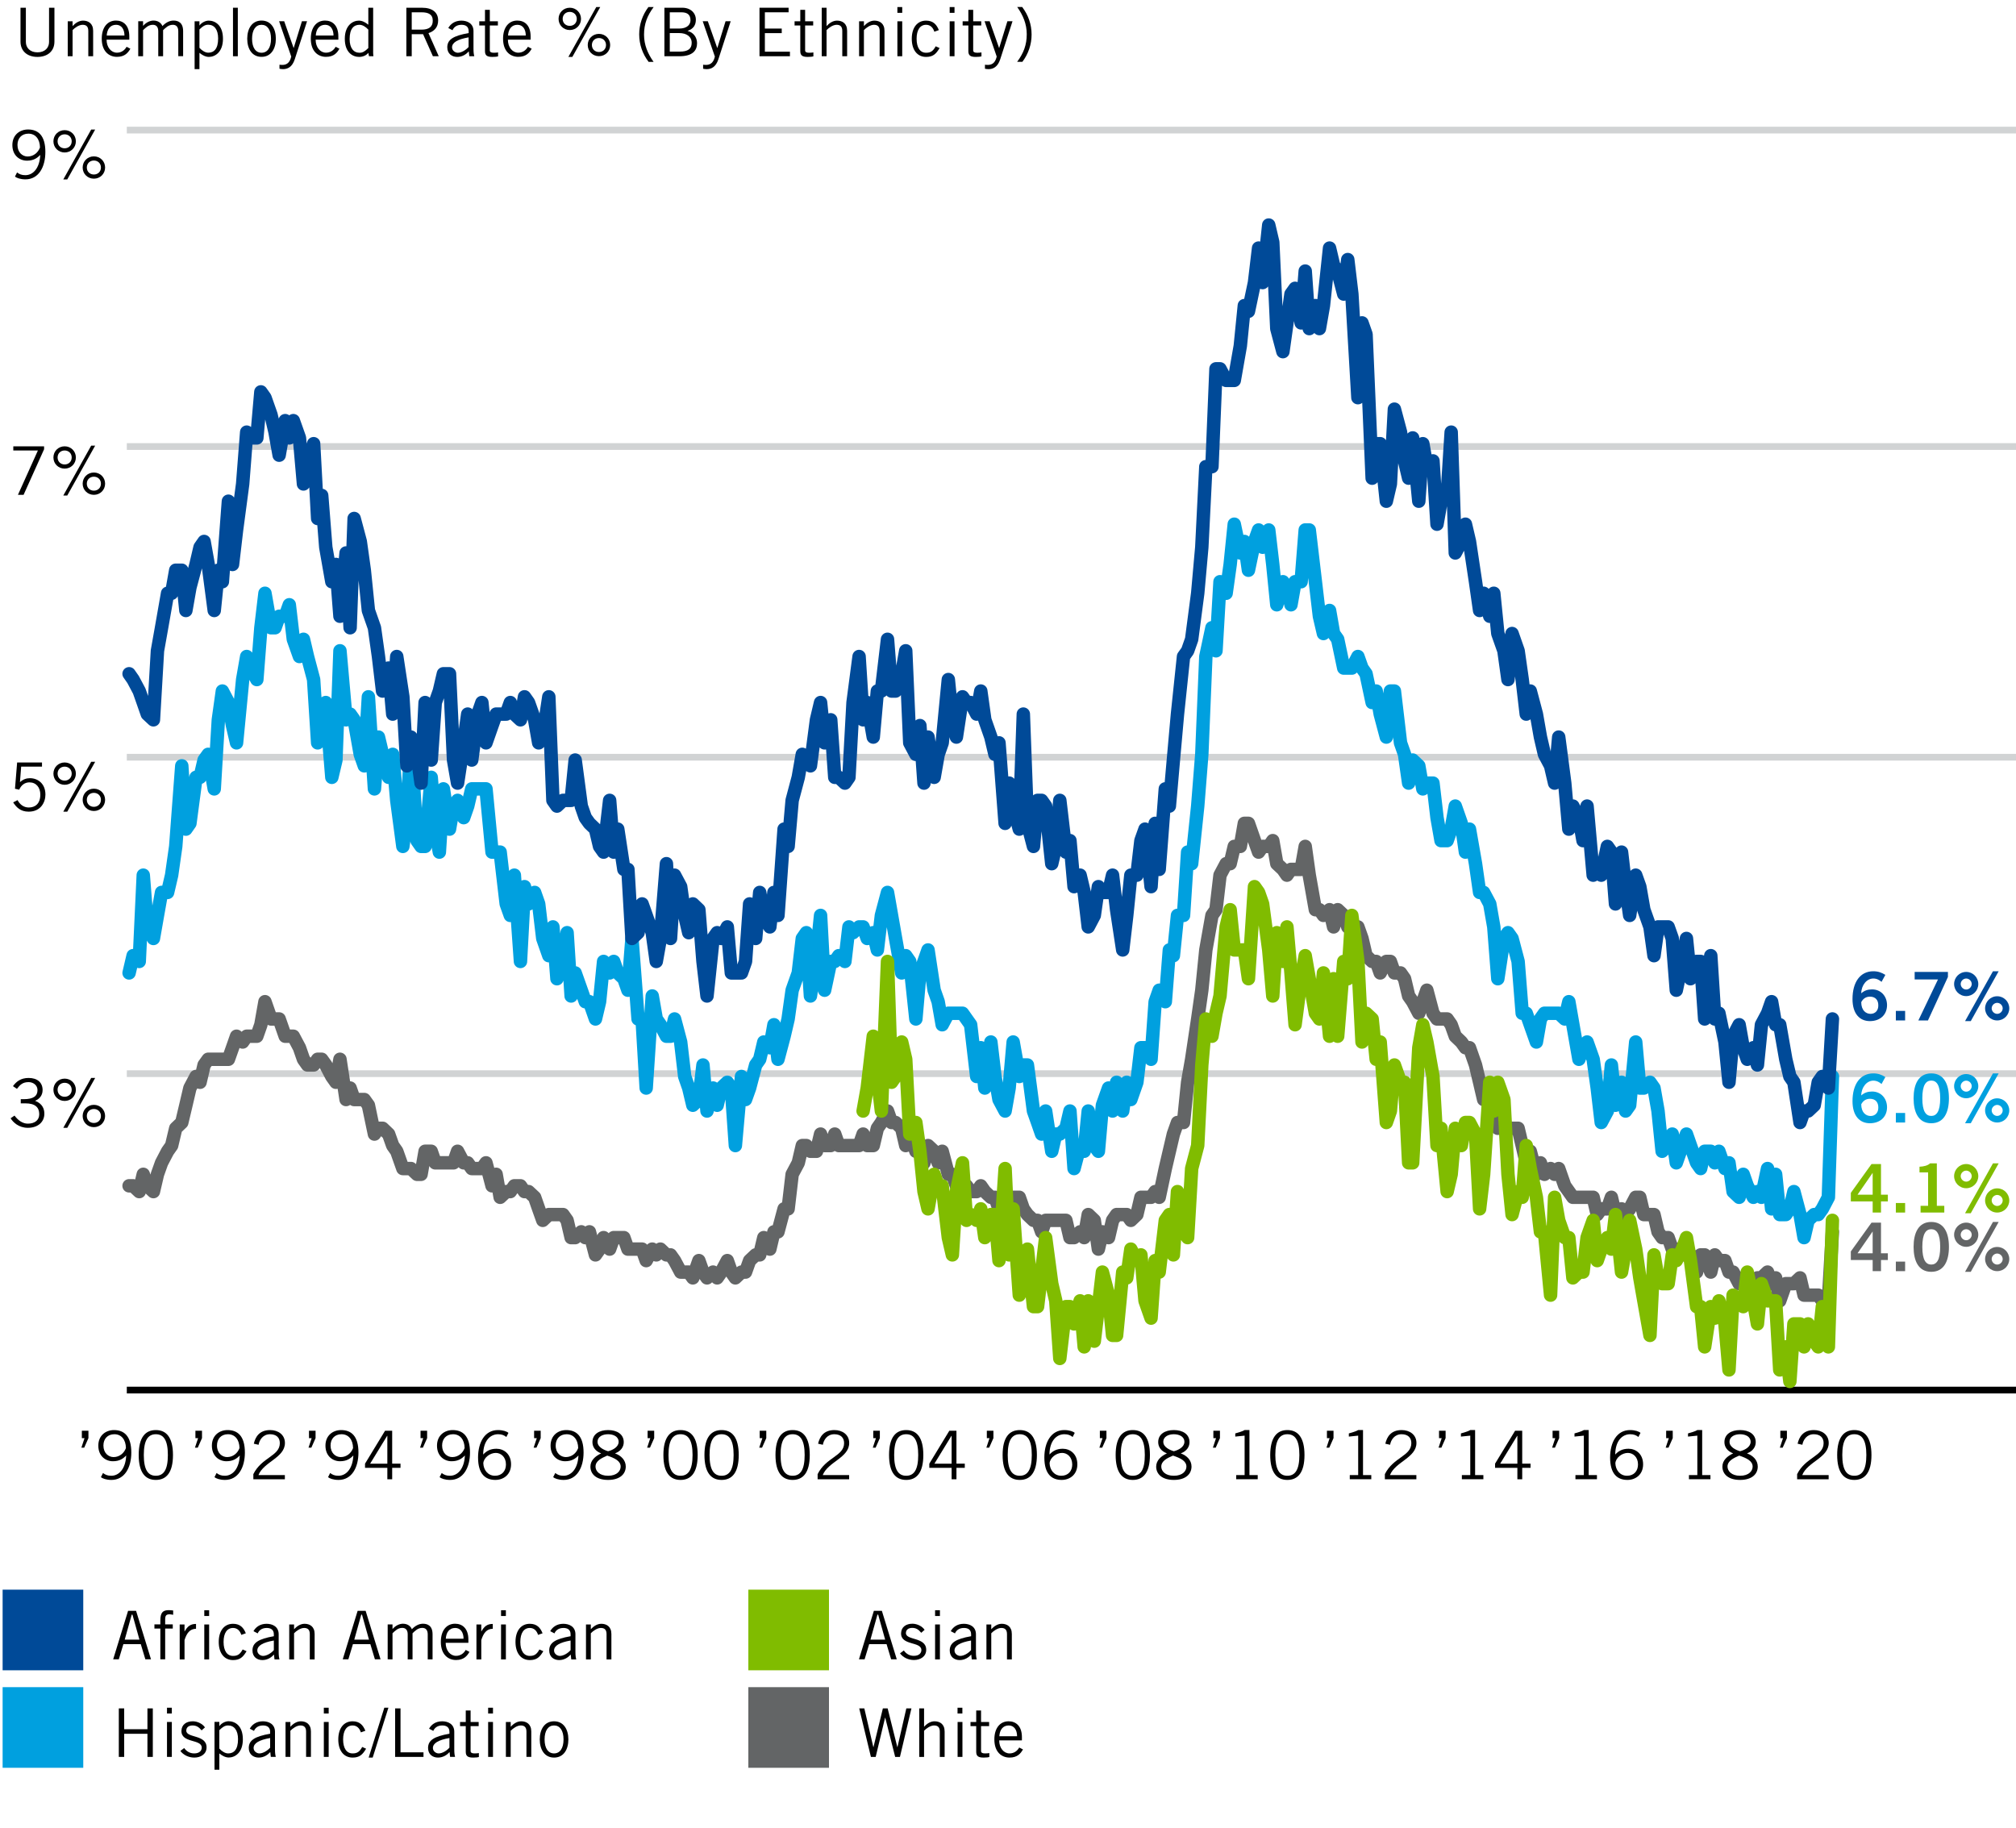 <?xml version="1.0" encoding="utf-8"?>
<!-- Generator: Adobe Illustrator 24.1.0, SVG Export Plug-In . SVG Version: 6.00 Build 0)  -->
<svg version="1.1" id="Layer_1" xmlns="http://www.w3.org/2000/svg" xmlns:xlink="http://www.w3.org/1999/xlink" x="0px" y="0px"
	 viewBox="0 0 300 272.03" style="enable-background:new 0 0 300 272.03;" xml:space="preserve">
<style type="text/css">
	.st0{fill:#FFFFFF;}
	.st1{fill:#004A98;}
	.st2{fill:#010101;}
	.st3{fill:#80BC00;}
	.st4{fill:#00A0DF;}
	.st5{fill:#636566;}
	.st6{fill:none;stroke:#D1D3D4;stroke-miterlimit:10;}
	.st7{fill:none;stroke:#000000;stroke-linejoin:round;stroke-miterlimit:10;}
	.st8{fill:none;stroke:#636566;stroke-width:2;stroke-linecap:round;stroke-linejoin:round;stroke-miterlimit:10;}
	.st9{fill:none;stroke:#00A0DF;stroke-width:2;stroke-linecap:round;stroke-linejoin:round;stroke-miterlimit:10;}
	.st10{fill:none;stroke:#80BC00;stroke-width:2;stroke-linecap:round;stroke-linejoin:round;stroke-miterlimit:10;}
	.st11{fill:none;stroke:#004A98;stroke-width:2;stroke-linecap:round;stroke-linejoin:round;stroke-miterlimit:10;}
</style>
<rect class="st0" width="300" height="272.03"/>
<rect x="0.39" y="236.57" class="st1" width="12" height="12"/>
<g>
	<g>
		<path class="st2" d="M16.84,246.94l2.22-7.22h1.19l2.22,7.22h-0.84l-0.68-2.26h-2.59l-0.68,2.26H16.84z M18.56,244.01h2.19
			l-1.04-3.72H19.6L18.56,244.01z"/>
		<path class="st2" d="M23.86,246.94v-4.58h-0.88v-0.62h0.88v-0.59c0-1.23,0.42-1.53,1.27-1.53c0.21,0,0.43,0.03,0.64,0.05v0.64
			c-0.17-0.02-0.36-0.07-0.52-0.07c-0.49,0-0.67,0.16-0.67,0.74v0.76h1.13v0.62h-1.13v4.58H23.86z"/>
		<path class="st2" d="M26.74,241.75h0.72v1.03h0.02c0.4-0.71,0.83-1.11,1.69-1.11v0.72c-0.9,0.02-1.37,0.61-1.71,1.68v2.88h-0.72
			V241.75z"/>
		<path class="st2" d="M31.12,239.63v0.86H30.4v-0.86H31.12z M30.4,241.75h0.72v5.2H30.4V241.75z"/>
		<path class="st2" d="M35.91,243.3c-0.2-0.63-0.61-1.03-1.23-1.03c-0.89,0-1.41,0.76-1.41,2.08s0.52,2.08,1.41,2.08
			c0.66,0,1.03-0.22,1.43-0.96l0.58,0.26c-0.52,0.88-0.98,1.32-2.01,1.32c-1.3,0-2.13-1.02-2.13-2.7s0.83-2.7,2.13-2.7
			c1.07,0,1.57,0.6,1.9,1.41L35.91,243.3z"/>
		<path class="st2" d="M37.72,242.75c0.33-0.6,0.97-1.1,1.95-1.1c0.88,0,1.8,0.42,1.8,1.56v2.62c0,0.57,0.05,0.85,0.12,1.12h-0.74
			l-0.08-0.72c-0.36,0.4-0.94,0.82-1.72,0.82c-0.8,0-1.48-0.48-1.48-1.43c0-1.14,0.87-1.71,3.18-2.12v-0.28
			c0-0.69-0.45-0.95-1.07-0.95c-0.8,0-1.19,0.46-1.33,0.81L37.72,242.75z M40.75,244.14c-1.65,0.29-2.46,0.77-2.46,1.49
			c0,0.48,0.46,0.8,0.86,0.8c0.52,0,1.18-0.38,1.6-0.86V244.14z"/>
		<path class="st2" d="M43.76,241.75v0.7h0.02c0.41-0.46,0.95-0.8,1.54-0.8c0.77,0,1.5,0.4,1.5,1.52v3.78H46.1v-3.76
			c0-0.69-0.33-0.92-0.85-0.92c-0.54,0-1.16,0.44-1.49,0.79v3.89h-0.72v-5.2H43.76z"/>
		<path class="st2" d="M51,246.94l2.22-7.22h1.19l2.22,7.22h-0.84l-0.68-2.26h-2.59l-0.68,2.26H51z M52.72,244.01h2.19l-1.04-3.72
			h-0.11L52.72,244.01z"/>
		<path class="st2" d="M57.69,246.94v-5.2h0.72v0.69l0.04-0.04c0.44-0.49,1.01-0.75,1.51-0.75c0.67,0,1.14,0.34,1.33,0.82
			c0.46-0.49,1.04-0.82,1.65-0.82c0.69,0,1.43,0.29,1.43,1.58v3.72h-0.72v-3.72c0-0.7-0.35-0.96-0.81-0.96
			c-0.64,0-1.06,0.42-1.45,0.8v3.88h-0.72v-3.72c0-0.7-0.35-0.96-0.81-0.96c-0.64,0-1.06,0.42-1.45,0.8v3.88H57.69z"/>
		<path class="st2" d="M69.86,245.83c-0.34,0.59-0.82,1.21-2,1.21c-1.16,0-2.26-0.8-2.26-2.7c0-1.68,0.84-2.7,2.12-2.7
			c1.08,0,1.98,0.7,1.98,2.36v0.48h-3.38c0,1.14,0.68,1.94,1.54,1.94c0.64,0,1.14-0.34,1.44-0.88L69.86,245.83z M68.98,243.87
			c0-0.96-0.46-1.6-1.24-1.6c-0.87,0-1.34,0.64-1.4,1.6H68.98z"/>
		<path class="st2" d="M70.9,241.75h0.72v1.03h0.02c0.4-0.71,0.83-1.11,1.69-1.11v0.72c-0.9,0.02-1.37,0.61-1.71,1.68v2.88H70.9
			V241.75z"/>
		<path class="st2" d="M75.28,239.63v0.86h-0.72v-0.86H75.28z M74.56,241.75h0.72v5.2h-0.72V241.75z"/>
		<path class="st2" d="M80.07,243.3c-0.2-0.63-0.61-1.03-1.23-1.03c-0.89,0-1.41,0.76-1.41,2.08s0.52,2.08,1.41,2.08
			c0.66,0,1.03-0.22,1.43-0.96l0.58,0.26c-0.52,0.88-0.98,1.32-2.01,1.32c-1.3,0-2.13-1.02-2.13-2.7s0.83-2.7,2.13-2.7
			c1.07,0,1.57,0.6,1.9,1.41L80.07,243.3z"/>
		<path class="st2" d="M81.88,242.75c0.33-0.6,0.97-1.1,1.95-1.1c0.88,0,1.8,0.42,1.8,1.56v2.62c0,0.57,0.05,0.85,0.12,1.12h-0.74
			l-0.08-0.72c-0.36,0.4-0.94,0.82-1.72,0.82c-0.8,0-1.48-0.48-1.48-1.43c0-1.14,0.87-1.71,3.18-2.12v-0.28
			c0-0.69-0.45-0.95-1.07-0.95c-0.8,0-1.19,0.46-1.33,0.81L81.88,242.75z M84.91,244.14c-1.65,0.29-2.46,0.77-2.46,1.49
			c0,0.48,0.46,0.8,0.86,0.8c0.52,0,1.18-0.38,1.6-0.86V244.14z"/>
		<path class="st2" d="M87.92,241.75v0.7h0.02c0.41-0.46,0.95-0.8,1.54-0.8c0.77,0,1.5,0.4,1.5,1.52v3.78h-0.72v-3.76
			c0-0.69-0.33-0.92-0.85-0.92c-0.54,0-1.16,0.44-1.49,0.79v3.89H87.2v-5.2H87.92z"/>
	</g>
</g>
<rect x="111.36" y="236.57" class="st3" width="12" height="12"/>
<g>
	<g>
		<path class="st2" d="M127.82,246.94l2.22-7.22h1.19l2.22,7.22h-0.84l-0.68-2.26h-2.59l-0.68,2.26H127.82z M129.53,244.01h2.19
			l-1.04-3.72h-0.11L129.53,244.01z"/>
		<path class="st2" d="M134.5,245.62c0.34,0.49,0.84,0.8,1.49,0.8c0.78,0,1.12-0.42,1.12-0.86c0-1.32-3.08-0.62-3.02-2.52
			c0.03-0.9,0.72-1.41,1.72-1.4c0.68,0.01,1.43,0.38,1.78,0.91l-0.5,0.44c-0.4-0.49-0.78-0.73-1.34-0.73
			c-0.61,0-0.94,0.31-0.94,0.77c0,1.13,3.02,0.55,3.02,2.49c0,1.01-0.88,1.52-1.82,1.52c-0.81,0-1.6-0.35-2.08-0.99L134.5,245.62z"
			/>
		<path class="st2" d="M139.87,239.63v0.86h-0.72v-0.86H139.87z M139.15,241.75h0.72v5.2h-0.72V241.75z"/>
		<path class="st2" d="M141.48,242.75c0.33-0.6,0.97-1.1,1.95-1.1c0.88,0,1.8,0.42,1.8,1.56v2.62c0,0.57,0.05,0.85,0.12,1.12h-0.74
			l-0.08-0.72c-0.36,0.4-0.94,0.82-1.72,0.82c-0.8,0-1.48-0.48-1.48-1.43c0-1.14,0.87-1.71,3.18-2.12v-0.28
			c0-0.69-0.45-0.95-1.07-0.95c-0.8,0-1.19,0.46-1.33,0.81L141.48,242.75z M144.5,244.14c-1.65,0.29-2.46,0.77-2.46,1.49
			c0,0.48,0.46,0.8,0.86,0.8c0.52,0,1.18-0.38,1.6-0.86V244.14z"/>
		<path class="st2" d="M147.51,241.75v0.7h0.02c0.41-0.46,0.95-0.8,1.54-0.8c0.77,0,1.5,0.4,1.5,1.52v3.78h-0.72v-3.76
			c0-0.69-0.33-0.92-0.85-0.92c-0.54,0-1.16,0.44-1.49,0.79v3.89h-0.72v-5.2H147.51z"/>
	</g>
</g>
<rect x="0.39" y="251.08" class="st4" width="12" height="12"/>
<g>
	<g>
		<path class="st2" d="M22.74,254.24v7.22h-0.8v-3.44h-3.46v3.44h-0.8v-7.22h0.8v3.1h3.46v-3.1H22.74z"/>
		<path class="st2" d="M25.57,254.14V255h-0.72v-0.86H25.57z M24.85,256.26h0.72v5.2h-0.72V256.26z"/>
		<path class="st2" d="M27.41,260.14c0.34,0.49,0.84,0.8,1.49,0.8c0.78,0,1.12-0.42,1.12-0.86c0-1.32-3.08-0.62-3.02-2.52
			c0.03-0.9,0.72-1.41,1.72-1.4c0.68,0.01,1.43,0.38,1.78,0.91l-0.5,0.44c-0.4-0.49-0.78-0.73-1.34-0.73
			c-0.61,0-0.94,0.31-0.94,0.77c0,1.13,3.02,0.55,3.02,2.49c0,1.01-0.88,1.52-1.82,1.52c-0.81,0-1.6-0.35-2.08-0.99L27.41,260.14z"
			/>
		<path class="st2" d="M31.92,263.37v-7.12h0.72v0.61h0.02c0.27-0.39,0.85-0.71,1.35-0.71c0.92,0,2.13,0.62,2.13,2.7
			c0,2.02-1.21,2.7-2.09,2.7c-0.49,0-0.97-0.25-1.37-0.58l-0.04-0.02v2.42H31.92z M32.64,260.22c0.39,0.43,0.88,0.72,1.31,0.72
			c0.84,0,1.47-0.55,1.47-2.12c0-1.32-0.57-2.04-1.47-2.04c-0.46,0-0.8,0.2-1.31,0.7V260.22z"/>
		<path class="st2" d="M37.17,257.26c0.33-0.6,0.97-1.1,1.95-1.1c0.88,0,1.8,0.42,1.8,1.56v2.62c0,0.57,0.05,0.85,0.12,1.12H40.3
			l-0.08-0.72c-0.36,0.4-0.94,0.82-1.72,0.82c-0.8,0-1.48-0.48-1.48-1.43c0-1.14,0.87-1.71,3.18-2.12v-0.28
			c0-0.69-0.45-0.95-1.07-0.95c-0.8,0-1.19,0.46-1.33,0.81L37.17,257.26z M40.2,258.65c-1.65,0.29-2.46,0.77-2.46,1.49
			c0,0.48,0.46,0.8,0.86,0.8c0.52,0,1.18-0.38,1.6-0.86V258.65z"/>
		<path class="st2" d="M43.21,256.26v0.7h0.02c0.41-0.46,0.95-0.8,1.54-0.8c0.77,0,1.5,0.4,1.5,1.52v3.78h-0.72v-3.76
			c0-0.69-0.33-0.92-0.85-0.92c-0.54,0-1.16,0.44-1.49,0.79v3.89h-0.72v-5.2H43.21z"/>
		<path class="st2" d="M48.91,254.14V255h-0.72v-0.86H48.91z M48.19,256.26h0.72v5.2h-0.72V256.26z"/>
		<path class="st2" d="M53.7,257.81c-0.2-0.63-0.61-1.03-1.23-1.03c-0.89,0-1.41,0.76-1.41,2.08s0.52,2.08,1.41,2.08
			c0.66,0,1.03-0.22,1.43-0.96l0.58,0.26c-0.52,0.88-0.98,1.32-2.01,1.32c-1.3,0-2.13-1.02-2.13-2.7s0.83-2.7,2.13-2.7
			c1.07,0,1.57,0.6,1.9,1.41L53.7,257.81z"/>
		<path class="st2" d="M57.8,254.14l-2.34,7.42h-0.6l2.33-7.42H57.8z"/>
		<path class="st2" d="M58.8,261.46v-7.22h0.8v6.54h3.42v0.68H58.8z"/>
		<path class="st2" d="M63.85,257.26c0.33-0.6,0.97-1.1,1.95-1.1c0.88,0,1.8,0.42,1.8,1.56v2.62c0,0.57,0.05,0.85,0.12,1.12h-0.74
			l-0.08-0.72c-0.36,0.4-0.94,0.82-1.72,0.82c-0.8,0-1.48-0.48-1.48-1.43c0-1.14,0.87-1.71,3.18-2.12v-0.28
			c0-0.69-0.45-0.95-1.07-0.95c-0.8,0-1.19,0.46-1.33,0.81L63.85,257.26z M66.88,258.65c-1.65,0.29-2.46,0.77-2.46,1.49
			c0,0.48,0.46,0.8,0.86,0.8c0.52,0,1.18-0.38,1.6-0.86V258.65z"/>
		<path class="st2" d="M69.31,256.26v-1.71h0.72v1.71h1.2v0.62h-1.2v3.7c0,0.24,0.17,0.36,0.59,0.36c0.24,0,0.45-0.02,0.64-0.05
			v0.59c-0.13,0.04-0.42,0.08-0.84,0.08c-0.78,0-1.11-0.2-1.11-0.86v-3.82h-0.85v-0.62H69.31z"/>
		<path class="st2" d="M73.36,254.14V255h-0.72v-0.86H73.36z M72.64,256.26h0.72v5.2h-0.72V256.26z"/>
		<path class="st2" d="M76,256.26v0.7h0.02c0.41-0.46,0.95-0.8,1.54-0.8c0.77,0,1.5,0.4,1.5,1.52v3.78h-0.72v-3.76
			c0-0.69-0.33-0.92-0.85-0.92c-0.54,0-1.16,0.44-1.49,0.79v3.89h-0.72v-5.2H76z"/>
		<path class="st2" d="M82.45,261.56c-1.42,0-2.13-1.2-2.13-2.7s0.71-2.7,2.13-2.7c1.42,0,2.13,1.2,2.13,2.7
			S83.87,261.56,82.45,261.56z M82.45,256.78c-0.86,0-1.41,0.74-1.41,2.08s0.55,2.08,1.41,2.08c0.86,0,1.41-0.74,1.41-2.08
			S83.31,256.78,82.45,256.78z"/>
	</g>
</g>
<rect x="111.36" y="251.08" class="st5" width="12" height="12"/>
<g>
	<g>
		<path class="st2" d="M127.86,254.24h0.76l1.34,5.76h0.02l1.4-5.76h0.71l1.44,5.76h0.02l1.32-5.76h0.76l-1.71,7.22h-0.71
			l-1.48-5.84h-0.02l-1.4,5.84h-0.71L127.86,254.24z"/>
		<path class="st2" d="M137.51,254.24v2.72h0.02c0.41-0.46,0.95-0.8,1.54-0.8c0.77,0,1.5,0.4,1.5,1.52v3.78h-0.72v-3.76
			c0-0.69-0.33-0.92-0.85-0.92c-0.54,0-1.16,0.44-1.49,0.79v3.89h-0.72v-7.22H137.51z"/>
		<path class="st2" d="M143.21,254.14V255h-0.72v-0.86H143.21z M142.5,256.26h0.72v5.2h-0.72V256.26z"/>
		<path class="st2" d="M145.27,256.26v-1.71h0.72v1.71h1.2v0.62h-1.2v3.7c0,0.24,0.17,0.36,0.59,0.36c0.24,0,0.45-0.02,0.64-0.05
			v0.59c-0.13,0.04-0.42,0.08-0.84,0.08c-0.78,0-1.11-0.2-1.11-0.86v-3.82h-0.85v-0.62H145.27z"/>
		<path class="st2" d="M152.23,260.35c-0.34,0.59-0.82,1.21-2,1.21c-1.16,0-2.26-0.8-2.26-2.7c0-1.68,0.84-2.7,2.12-2.7
			c1.08,0,1.98,0.7,1.98,2.36V259h-3.38c0,1.14,0.68,1.94,1.54,1.94c0.64,0,1.14-0.34,1.44-0.88L152.23,260.35z M151.35,258.38
			c0-0.96-0.46-1.6-1.24-1.6c-0.87,0-1.34,0.64-1.4,1.6H151.35z"/>
	</g>
</g>
<g>
	<line class="st6" x1="18.87" y1="19.36" x2="300" y2="19.36"/>
	<line class="st6" x1="18.87" y1="66.45" x2="300" y2="66.45"/>
	<line class="st6" x1="18.87" y1="112.69" x2="300" y2="112.69"/>
	<line class="st6" x1="18.87" y1="159.78" x2="300" y2="159.78"/>
</g>
<g>
	<line class="st7" x1="18.87" y1="206.87" x2="300" y2="206.87"/>
</g>
<g>
	<polyline class="st8" points="19.21,176.47 19.81,176.47 20.72,177.33 21.32,174.76 21.92,176.47 22.83,177.33 23.43,174.76 
		24.04,173.05 24.94,171.33 25.54,170.48 26.15,167.91 27.05,167.05 27.66,164.48 28.26,161.92 29.17,160.2 29.77,161.06 
		30.37,158.49 30.98,157.64 31.88,157.64 32.49,157.64 33.09,157.64 33.99,157.64 34.6,155.92 35.2,154.21 36.11,155.07 
		36.71,154.21 37.31,154.21 38.22,154.21 38.82,152.5 39.43,149.07 40.33,151.64 40.93,151.64 41.54,151.64 42.44,154.21 
		43.05,154.21 43.65,154.21 44.56,155.92 45.16,157.64 45.76,158.49 46.67,158.49 47.27,157.64 47.87,157.64 48.48,158.49 
		49.38,160.2 49.99,161.06 50.59,157.64 51.5,163.63 52.1,161.92 52.7,163.63 53.61,163.63 54.21,163.63 54.82,164.48 55.72,168.77 
		56.32,167.91 56.93,167.91 57.83,168.77 58.44,170.48 59.04,171.33 59.95,173.9 60.55,173.9 61.15,173.9 62.06,174.76 
		62.66,174.76 63.26,171.33 64.17,171.33 64.77,173.05 65.38,173.05 65.98,173.05 66.89,173.05 67.49,173.05 68.09,171.33 
		69,173.05 69.6,173.05 70.2,173.9 71.11,173.9 71.71,173.9 72.32,173.05 73.22,176.47 73.83,174.76 74.43,178.18 75.33,177.33 
		75.94,177.33 76.54,176.47 77.45,176.47 78.05,177.33 78.65,177.33 79.56,178.18 80.16,179.9 80.77,181.61 81.67,180.75 
		82.28,180.75 82.88,180.75 83.78,180.75 84.39,181.61 84.99,184.18 85.59,184.18 86.5,183.32 87.1,184.18 87.71,183.32 
		88.61,186.75 89.22,185.89 89.82,184.18 90.72,185.89 91.33,184.18 91.93,184.18 92.84,184.18 93.44,185.89 94.04,185.89 
		94.95,185.89 95.55,185.89 96.16,187.6 97.06,185.89 97.66,186.75 98.27,185.89 99.17,186.75 99.78,186.75 100.38,187.6 
		101.29,189.31 101.89,189.31 102.49,189.31 103.1,190.17 104,187.6 104.61,189.31 105.21,190.17 106.11,189.31 106.72,190.17 
		107.32,189.31 108.23,187.6 108.83,189.31 109.43,190.17 110.34,189.31 110.94,189.31 111.55,187.6 112.45,186.75 113.05,186.75 
		113.66,184.18 114.56,185.89 115.17,183.32 115.77,183.32 116.68,179.9 117.28,179.9 117.88,174.76 118.79,173.05 119.39,170.48 
		119.99,170.48 120.6,171.33 121.5,171.33 122.11,168.77 122.71,170.48 123.62,170.48 124.22,168.77 124.82,170.48 125.73,170.48 
		126.33,170.48 126.94,170.48 127.84,170.48 128.44,168.77 129.05,170.48 129.95,170.48 130.56,167.91 131.16,167.05 132.07,165.34 
		132.67,167.05 133.27,167.05 134.18,167.91 134.78,170.48 135.38,168.77 136.29,171.33 136.89,171.33 137.5,173.05 138.1,170.48 
		139.01,171.33 139.61,173.05 140.21,171.33 141.12,174.76 141.72,174.76 142.32,176.47 143.23,176.47 143.83,176.47 144.44,177.33 
		145.34,177.33 145.95,176.47 146.55,177.33 147.45,178.18 148.06,178.18 148.66,179.9 149.57,180.75 150.17,180.75 150.77,178.18 
		151.68,178.18 152.28,179.9 152.89,180.75 153.79,181.61 154.4,181.61 155,183.32 155.6,181.61 156.51,181.61 157.11,181.61 
		157.71,181.61 158.62,181.61 159.22,184.18 159.83,184.18 160.73,183.32 161.34,184.18 161.94,180.75 162.84,181.61 163.45,185.89 
		164.05,183.32 164.96,184.18 165.56,181.61 166.16,180.75 167.07,180.75 167.67,180.75 168.28,181.61 169.18,180.75 169.78,178.18 
		170.39,178.18 171.29,178.18 171.9,177.33 172.5,178.18 173.41,173.9 174.01,171.33 174.61,168.77 175.22,167.05 176.12,167.05 
		176.73,161.06 177.33,157.64 178.23,151.64 178.84,147.36 179.44,141.37 180.35,136.23 180.95,135.38 181.55,130.24 182.46,128.53 
		183.06,128.53 183.67,125.96 184.57,125.96 185.17,122.53 185.78,122.53 186.68,125.1 187.29,126.81 187.89,125.96 188.8,125.96 
		189.4,125.1 190,128.53 190.91,129.38 191.51,130.24 192.11,129.38 192.72,129.38 193.62,129.38 194.23,125.96 194.83,130.24 
		195.74,135.38 196.34,135.38 196.94,136.23 197.85,135.38 198.45,137.94 199.06,135.38 199.96,136.23 200.56,137.94 201.17,137.94 
		202.07,137.94 202.68,139.66 203.28,142.22 204.19,143.08 204.79,143.08 205.39,144.79 206.3,143.08 206.9,143.08 207.5,144.79 
		208.41,144.79 209.01,145.65 209.62,148.22 210.22,149.07 211.13,150.79 211.73,149.07 212.33,147.36 213.24,150.79 213.84,151.64 
		214.44,151.64 215.35,151.64 215.95,152.5 216.56,154.21 217.46,155.07 218.07,155.92 218.67,155.92 219.57,158.49 220.18,161.06 
		220.78,163.63 221.69,161.92 222.29,161.92 222.89,167.91 223.8,167.05 224.4,167.91 225.01,167.91 225.91,167.91 226.52,170.48 
		227.12,173.05 227.72,171.33 228.63,174.76 229.23,173.05 229.83,174.76 230.74,173.9 231.34,174.76 231.95,173.9 232.85,176.47 
		233.46,177.33 234.06,178.18 234.96,178.18 235.57,178.18 236.17,178.18 237.08,178.18 237.68,180.75 238.28,179.9 239.19,179.9 
		239.79,178.18 240.4,180.75 241.3,179.9 241.9,180.75 242.51,179.9 243.41,178.18 244.02,178.18 244.62,180.75 245.53,180.75 
		246.13,180.75 246.73,183.32 247.34,184.18 248.24,184.18 248.85,185.89 249.45,185.89 250.35,186.75 250.96,185.89 251.56,186.75 
		252.47,189.31 253.07,186.75 253.67,186.75 254.58,189.31 255.18,186.75 255.79,187.6 256.69,187.6 257.29,189.31 257.9,189.31 
		258.8,191.03 259.41,190.17 260.01,191.03 260.92,191.03 261.52,190.17 262.12,190.17 263.03,189.31 263.63,191.03 264.23,190.17 
		264.84,193.59 265.74,191.03 266.35,191.03 266.95,191.03 267.86,190.17 268.46,192.74 269.06,192.74 269.97,192.74 270.57,192.74 
		271.18,193.59 272.08,193.59 272.68,183.32 	"/>
</g>
<g>
	<path class="st2" d="M3.85,1.15v5.1c0,0.84,0.6,1.54,1.73,1.54S7.3,7.08,7.3,6.25v-5.1h0.8v5.04c0,1.44-1.04,2.28-2.53,2.28
		S3.05,7.62,3.05,6.19V1.15H3.85z"/>
	<path class="st2" d="M10.8,3.17v0.7h0.02c0.41-0.46,0.95-0.8,1.54-0.8c0.77,0,1.5,0.4,1.5,1.52v3.78h-0.72V4.61
		c0-0.69-0.33-0.92-0.85-0.92c-0.54,0-1.16,0.44-1.49,0.79v3.89h-0.72v-5.2H10.8z"/>
	<path class="st2" d="M19.4,7.25c-0.34,0.59-0.82,1.21-2,1.21c-1.16,0-2.26-0.8-2.26-2.7c0-1.68,0.84-2.7,2.12-2.7
		c1.08,0,1.98,0.7,1.98,2.36v0.48h-3.38c0,1.14,0.68,1.94,1.54,1.94c0.64,0,1.14-0.34,1.44-0.88L19.4,7.25z M18.52,5.29
		c0-0.96-0.46-1.6-1.24-1.6c-0.87,0-1.34,0.64-1.4,1.6H18.52z"/>
	<path class="st2" d="M20.57,8.36v-5.2h0.72v0.69l0.04-0.04c0.44-0.49,1.01-0.75,1.51-0.75c0.67,0,1.14,0.34,1.33,0.82
		c0.46-0.49,1.04-0.82,1.65-0.82c0.69,0,1.43,0.29,1.43,1.58v3.72h-0.72V4.65c0-0.7-0.35-0.96-0.81-0.96c-0.64,0-1.06,0.42-1.45,0.8
		v3.88h-0.72V4.65c0-0.7-0.35-0.96-0.81-0.96c-0.64,0-1.06,0.42-1.45,0.8v3.88H20.57z"/>
	<path class="st2" d="M28.96,10.28V3.17h0.72v0.61h0.02c0.27-0.39,0.85-0.71,1.35-0.71c0.92,0,2.13,0.62,2.13,2.7
		c0,2.02-1.21,2.7-2.09,2.7c-0.49,0-0.97-0.25-1.37-0.58l-0.04-0.02v2.42H28.96z M29.68,7.12c0.39,0.43,0.88,0.72,1.31,0.72
		c0.84,0,1.47-0.55,1.47-2.12c0-1.32-0.57-2.04-1.47-2.04c-0.46,0-0.8,0.2-1.31,0.7V7.12z"/>
	<path class="st2" d="M35.39,1.15v7.22h-0.72V1.15H35.39z"/>
	<path class="st2" d="M38.92,8.46c-1.42,0-2.13-1.2-2.13-2.7s0.71-2.7,2.13-2.7c1.42,0,2.13,1.2,2.13,2.7S40.33,8.46,38.92,8.46z
		 M38.92,3.69c-0.86,0-1.41,0.74-1.41,2.08s0.55,2.08,1.41,2.08c0.86,0,1.41-0.74,1.41-2.08S39.78,3.69,38.92,3.69z"/>
	<path class="st2" d="M45.69,3.17l-1.83,5.66c-0.38,1.16-1.07,1.46-1.75,1.46c-0.24,0-0.38-0.04-0.52-0.06V9.63
		c0.1,0.01,0.23,0.03,0.39,0.03c0.44,0,1.11-0.1,1.36-1.24l-1.81-5.26h0.76l1.4,3.97h0.02l1.22-3.97H45.69z"/>
	<path class="st2" d="M50.51,7.25c-0.34,0.59-0.82,1.21-2,1.21c-1.16,0-2.26-0.8-2.26-2.7c0-1.68,0.84-2.7,2.12-2.7
		c1.08,0,1.98,0.7,1.98,2.36v0.48h-3.38c0,1.14,0.68,1.94,1.54,1.94c0.64,0,1.14-0.34,1.44-0.88L50.51,7.25z M49.63,5.29
		c0-0.96-0.46-1.6-1.24-1.6c-0.87,0-1.34,0.64-1.4,1.6H49.63z"/>
	<path class="st2" d="M55.53,1.15v6.08c0,0.38-0.02,0.76,0.04,1.14h-0.66l-0.1-0.51c-0.24,0.33-0.75,0.61-1.37,0.61
		c-0.92,0-2.13-0.62-2.13-2.7c0-2.02,1.21-2.7,2.09-2.7c0.49,0,0.97,0.25,1.37,0.58l0.04,0.02V1.15H55.53z M54.81,4.41
		c-0.39-0.43-0.88-0.72-1.31-0.72c-0.84,0-1.47,0.55-1.47,2.12c0,1.32,0.57,2.04,1.47,2.04c0.46,0,0.8-0.2,1.31-0.7V4.41z"/>
	<path class="st2" d="M60.47,8.36V1.15h2.32c1.56,0,2.41,0.7,2.41,1.9c0,1.02-0.59,1.6-1.44,1.88l1.53,3.44h-0.87l-1.46-3.28h-1.69
		v3.28H60.47z M61.27,4.41h1.45c1.1,0,1.68-0.41,1.68-1.32c0-0.97-0.66-1.26-1.69-1.26h-1.44V4.41z"/>
	<path class="st2" d="M66.71,4.17c0.33-0.6,0.97-1.1,1.95-1.1c0.88,0,1.8,0.42,1.8,1.56v2.62c0,0.57,0.05,0.85,0.12,1.12h-0.74
		l-0.08-0.72c-0.36,0.4-0.94,0.82-1.72,0.82c-0.8,0-1.48-0.48-1.48-1.43c0-1.14,0.87-1.71,3.18-2.12V4.64
		c0-0.69-0.45-0.95-1.07-0.95c-0.8,0-1.19,0.46-1.33,0.81L66.71,4.17z M69.73,5.56c-1.65,0.29-2.46,0.77-2.46,1.49
		c0,0.48,0.46,0.8,0.86,0.8c0.52,0,1.18-0.38,1.6-0.86V5.56z"/>
	<path class="st2" d="M72.17,3.17V1.46h0.72v1.71h1.2v0.62h-1.2v3.7c0,0.24,0.17,0.36,0.59,0.36c0.24,0,0.45-0.02,0.64-0.05v0.59
		c-0.13,0.04-0.42,0.08-0.84,0.08c-0.78,0-1.11-0.2-1.11-0.86V3.79h-0.85V3.17H72.17z"/>
	<path class="st2" d="M79.12,7.25c-0.34,0.59-0.82,1.21-2,1.21c-1.16,0-2.26-0.8-2.26-2.7c0-1.68,0.84-2.7,2.12-2.7
		c1.08,0,1.98,0.7,1.98,2.36v0.48h-3.38c0,1.14,0.68,1.94,1.54,1.94c0.64,0,1.14-0.34,1.44-0.88L79.12,7.25z M78.24,5.29
		c0-0.96-0.46-1.6-1.24-1.6c-0.87,0-1.34,0.64-1.4,1.6H78.24z"/>
	<path class="st2" d="M83.12,2.81c0-0.94,0.74-1.66,1.67-1.66c0.93,0,1.67,0.72,1.67,1.66s-0.74,1.66-1.67,1.66
		C83.86,4.47,83.12,3.75,83.12,2.81z M85.83,2.81c0-0.62-0.46-1.04-1.05-1.04c-0.59,0-1.05,0.42-1.05,1.04s0.46,1.04,1.05,1.04
		C85.38,3.85,85.83,3.43,85.83,2.81z M88.73,1.05h0.59l-4.15,7.42h-0.59L88.73,1.05z M87.46,6.7c0-0.94,0.74-1.66,1.67-1.66
		c0.93,0,1.67,0.72,1.67,1.66s-0.74,1.66-1.67,1.66C88.2,8.36,87.46,7.64,87.46,6.7z M90.18,6.7c0-0.62-0.46-1.04-1.05-1.04
		c-0.59,0-1.05,0.42-1.05,1.04s0.46,1.04,1.05,1.04C89.72,7.74,90.18,7.32,90.18,6.7z"/>
	<path class="st2" d="M97.27,1.05c-0.95,1.28-1.43,2.5-1.43,4.11c0,1.52,0.55,2.82,1.42,4.05h-0.74c-0.91-1.2-1.4-2.59-1.4-4.1
		c0-1.47,0.48-2.88,1.37-4.06H97.27z"/>
	<path class="st2" d="M98.87,1.15h2.66c1.26,0,2.02,0.8,2.02,1.78c0,0.79-0.35,1.36-1.22,1.66l0.01,0.02
		c0.81,0.2,1.39,0.92,1.39,1.82c0,1.08-0.66,1.94-2.62,1.94h-2.24V1.15z M99.67,4.25h1.4c1.21,0,1.68-0.62,1.68-1.23
		c0-0.81-0.44-1.19-1.36-1.19h-1.72V4.25z M99.67,7.68h1.5c1.18,0,1.76-0.4,1.76-1.3c0-0.92-0.74-1.46-1.88-1.46h-1.38V7.68z"/>
	<path class="st2" d="M108.73,3.17l-1.83,5.66c-0.38,1.16-1.07,1.46-1.75,1.46c-0.24,0-0.38-0.04-0.52-0.06V9.63
		c0.1,0.01,0.23,0.03,0.39,0.03c0.44,0,1.11-0.1,1.36-1.24l-1.81-5.26h0.76l1.4,3.97h0.02l1.22-3.97H108.73z"/>
	<path class="st2" d="M117.35,1.15v0.68h-3.53v2.42h2.51v0.68h-2.51v2.76h3.73v0.68h-4.53V1.15H117.35z"/>
	<path class="st2" d="M119.09,3.17V1.46h0.72v1.71h1.2v0.62h-1.2v3.7c0,0.24,0.17,0.36,0.59,0.36c0.24,0,0.45-0.02,0.64-0.05v0.59
		c-0.13,0.04-0.42,0.08-0.84,0.08c-0.78,0-1.11-0.2-1.11-0.86V3.79h-0.85V3.17H119.09z"/>
	<path class="st2" d="M123,1.15v2.72h0.02c0.41-0.46,0.95-0.8,1.54-0.8c0.77,0,1.5,0.4,1.5,1.52v3.78h-0.72V4.61
		c0-0.69-0.33-0.92-0.85-0.92c-0.54,0-1.16,0.44-1.49,0.79v3.89h-0.72V1.15H123z"/>
	<path class="st2" d="M128.56,3.17v0.7h0.02c0.41-0.46,0.95-0.8,1.54-0.8c0.77,0,1.5,0.4,1.5,1.52v3.78h-0.72V4.61
		c0-0.69-0.33-0.92-0.85-0.92c-0.54,0-1.16,0.44-1.49,0.79v3.89h-0.72v-5.2H128.56z"/>
	<path class="st2" d="M134.26,1.05v0.86h-0.72V1.05H134.26z M133.54,3.17h0.72v5.2h-0.72V3.17z"/>
	<path class="st2" d="M139.04,4.72c-0.2-0.63-0.61-1.03-1.23-1.03c-0.89,0-1.41,0.76-1.41,2.08s0.52,2.08,1.41,2.08
		c0.66,0,1.03-0.22,1.43-0.96l0.58,0.26c-0.52,0.88-0.98,1.32-2.01,1.32c-1.3,0-2.13-1.02-2.13-2.7s0.83-2.7,2.13-2.7
		c1.07,0,1.57,0.6,1.9,1.41L139.04,4.72z"/>
	<path class="st2" d="M142.04,1.05v0.86h-0.72V1.05H142.04z M141.32,3.17h0.72v5.2h-0.72V3.17z"/>
	<path class="st2" d="M144.1,3.17V1.46h0.72v1.71h1.2v0.62h-1.2v3.7c0,0.24,0.17,0.36,0.59,0.36c0.24,0,0.45-0.02,0.64-0.05v0.59
		c-0.13,0.04-0.42,0.08-0.84,0.08c-0.78,0-1.11-0.2-1.11-0.86V3.79h-0.85V3.17H144.1z"/>
	<path class="st2" d="M150.67,3.17l-1.83,5.66c-0.38,1.16-1.07,1.46-1.75,1.46c-0.24,0-0.38-0.04-0.52-0.06V9.63
		c0.1,0.01,0.23,0.03,0.39,0.03c0.44,0,1.11-0.1,1.36-1.24l-1.81-5.26h0.76l1.4,3.97h0.02l1.22-3.97H150.67z"/>
	<path class="st2" d="M151.36,9.2c0.95-1.28,1.43-2.5,1.43-4.11c0-1.52-0.55-2.82-1.42-4.05h0.74c0.91,1.2,1.4,2.59,1.4,4.1
		c0,1.47-0.48,2.88-1.37,4.06H151.36z"/>
</g>
<g>
	<path d="M2.54,25.66c0.33,0.26,0.67,0.41,1.23,0.41c1.14,0,2.13-1.02,2.22-3.02c-0.44,0.46-0.98,0.86-1.98,0.86
		c-1.08,0-2.17-0.76-2.17-2.32c0-1.54,1.13-2.32,2.33-2.32c1.5,0,2.58,0.88,2.58,3.34c0,2.28-1.02,4.08-2.96,4.08
		c-0.78,0-1.35-0.22-1.56-0.42L2.54,25.66z M4.11,23.29c0.88,0,1.56-0.58,1.84-1.34c-0.02-1.26-0.68-2.06-1.72-2.06
		c-1.02,0-1.63,0.7-1.63,1.68C2.6,22.69,3.35,23.29,4.11,23.29z"/>
	<path d="M7.95,21.03c0-0.94,0.74-1.66,1.67-1.66c0.93,0,1.67,0.72,1.67,1.66s-0.74,1.66-1.67,1.66
		C8.69,22.69,7.95,21.97,7.95,21.03z M10.67,21.03c0-0.62-0.46-1.04-1.05-1.04c-0.59,0-1.05,0.42-1.05,1.04s0.46,1.04,1.05,1.04
		C10.21,22.07,10.67,21.65,10.67,21.03z M13.57,19.28h0.59l-4.15,7.42H9.42L13.57,19.28z M12.3,24.93c0-0.94,0.74-1.66,1.67-1.66
		c0.93,0,1.67,0.72,1.67,1.66s-0.74,1.66-1.67,1.66C13.04,26.59,12.3,25.87,12.3,24.93z M15.02,24.93c0-0.62-0.46-1.04-1.05-1.04
		c-0.59,0-1.05,0.42-1.05,1.04s0.46,1.04,1.05,1.04C14.56,25.97,15.02,25.55,15.02,24.93z"/>
	<path d="M1.98,67.04v-0.62h4.58v0.44l-3.05,6.78H2.67l2.97-6.6H1.98z"/>
	<path d="M7.95,68.08c0-0.94,0.74-1.66,1.67-1.66c0.93,0,1.67,0.72,1.67,1.66s-0.74,1.66-1.67,1.66
		C8.69,69.74,7.95,69.02,7.95,68.08z M10.67,68.08c0-0.62-0.46-1.04-1.05-1.04c-0.59,0-1.05,0.42-1.05,1.04s0.46,1.04,1.05,1.04
		C10.21,69.12,10.67,68.7,10.67,68.08z M13.57,66.32h0.59l-4.15,7.42H9.42L13.57,66.32z M12.3,71.98c0-0.94,0.74-1.66,1.67-1.66
		c0.93,0,1.67,0.72,1.67,1.66s-0.74,1.66-1.67,1.66C13.04,73.64,12.3,72.92,12.3,71.98z M15.02,71.98c0-0.62-0.46-1.04-1.05-1.04
		c-0.59,0-1.05,0.42-1.05,1.04s0.46,1.04,1.05,1.04C14.56,73.02,15.02,72.6,15.02,71.98z"/>
	<path d="M6.25,114.09h-3.1l-0.18,2.31c0.47-0.43,0.97-0.59,1.48-0.59c1.2,0,2.31,0.82,2.31,2.44c0,1.1-0.66,2.54-2.5,2.54
		c-1.23,0-1.85-0.68-2.3-1.38l0.65-0.34c0.35,0.65,0.91,1.1,1.67,1.1c0.95,0,1.72-0.56,1.72-1.92c0-1.06-0.62-1.82-1.62-1.82
		c-0.7,0-1.23,0.42-1.52,1.09l-0.63-0.14l0.32-3.91h3.7V114.09z"/>
	<path d="M7.95,115.13c0-0.94,0.74-1.66,1.67-1.66c0.93,0,1.67,0.72,1.67,1.66s-0.74,1.66-1.67,1.66
		C8.69,116.79,7.95,116.07,7.95,115.13z M10.67,115.13c0-0.62-0.46-1.04-1.05-1.04c-0.59,0-1.05,0.42-1.05,1.04s0.46,1.04,1.05,1.04
		C10.21,116.17,10.67,115.75,10.67,115.13z M13.57,113.37h0.59l-4.15,7.42H9.42L13.57,113.37z M12.3,119.03
		c0-0.94,0.74-1.66,1.67-1.66c0.93,0,1.67,0.72,1.67,1.66s-0.74,1.66-1.67,1.66C13.04,120.69,12.3,119.97,12.3,119.03z
		 M15.02,119.03c0-0.62-0.46-1.04-1.05-1.04c-0.59,0-1.05,0.42-1.05,1.04s0.46,1.04,1.05,1.04
		C14.56,120.07,15.02,119.65,15.02,119.03z"/>
	<path d="M2.16,166.02c0.55,0.74,1.23,1.2,1.98,1.2c1.06,0,1.7-0.54,1.7-1.4c0-1.01-0.6-1.62-2.04-1.62H3.09v-0.62h0.43
		c1.44,0,2.06-0.46,2.06-1.35c0-0.73-0.63-1.19-1.32-1.19c-0.88,0-1.26,0.38-1.74,1l-0.59-0.4c0.49-0.68,1.17-1.22,2.33-1.22
		c1.28,0,2.08,0.66,2.08,1.8c0,0.87-0.56,1.38-1.12,1.6c1.14,0.44,1.38,1.26,1.38,1.92c0,1.23-0.95,2.1-2.46,2.1
		c-1.38,0-2.22-0.86-2.56-1.42L2.16,166.02z"/>
	<path d="M7.95,162.18c0-0.94,0.74-1.66,1.67-1.66c0.93,0,1.67,0.72,1.67,1.66s-0.74,1.66-1.67,1.66
		C8.69,163.84,7.95,163.12,7.95,162.18z M10.67,162.18c0-0.62-0.46-1.04-1.05-1.04c-0.59,0-1.05,0.42-1.05,1.04s0.46,1.04,1.05,1.04
		C10.21,163.22,10.67,162.8,10.67,162.18z M13.57,160.42h0.59l-4.15,7.42H9.42L13.57,160.42z M12.3,166.08
		c0-0.94,0.74-1.66,1.67-1.66c0.93,0,1.67,0.72,1.67,1.66s-0.74,1.66-1.67,1.66C13.04,167.74,12.3,167.02,12.3,166.08z
		 M15.02,166.08c0-0.62-0.46-1.04-1.05-1.04c-0.59,0-1.05,0.42-1.05,1.04s0.46,1.04,1.05,1.04
		C14.56,167.12,15.02,166.7,15.02,166.08z"/>
</g>
<g>
	<g>
		<path d="M13.16,214.02l-0.63,1.42h-0.42l0.47-1.42h-0.4v-1.1h0.98V214.02z"/>
		<path d="M15.33,219.21c0.33,0.26,0.67,0.41,1.23,0.41c1.14,0,2.13-1.02,2.22-3.02c-0.44,0.46-0.98,0.86-1.98,0.86
			c-1.08,0-2.17-0.76-2.17-2.32c0-1.54,1.13-2.32,2.33-2.32c1.5,0,2.58,0.88,2.58,3.34c0,2.28-1.02,4.08-2.96,4.08
			c-0.78,0-1.35-0.22-1.56-0.42L15.33,219.21z M16.9,216.84c0.88,0,1.56-0.58,1.84-1.34c-0.02-1.26-0.68-2.06-1.72-2.06
			c-1.02,0-1.63,0.7-1.63,1.68C15.39,216.24,16.14,216.84,16.9,216.84z"/>
		<path d="M23.19,212.82c1.57,0,2.55,1.1,2.55,3.71c0,2.61-0.98,3.71-2.55,3.71s-2.55-1.1-2.55-3.71
			C20.64,213.92,21.62,212.82,23.19,212.82z M23.19,219.62c1.17,0,1.79-0.9,1.79-3.09c0-2.19-0.62-3.09-1.79-3.09
			s-1.79,0.9-1.79,3.09C21.4,218.72,22.02,219.62,23.19,219.62z"/>
	</g>
</g>
<g>
	<g>
		<path d="M30.06,214.02l-0.63,1.42h-0.42l0.47-1.42h-0.4v-1.1h0.98V214.02z"/>
		<path d="M32.23,219.21c0.33,0.26,0.67,0.41,1.23,0.41c1.14,0,2.13-1.02,2.22-3.02c-0.44,0.46-0.98,0.86-1.98,0.86
			c-1.08,0-2.17-0.76-2.17-2.32c0-1.54,1.13-2.32,2.33-2.32c1.5,0,2.58,0.88,2.58,3.34c0,2.28-1.02,4.08-2.96,4.08
			c-0.78,0-1.35-0.22-1.56-0.42L32.23,219.21z M33.8,216.84c0.88,0,1.56-0.58,1.84-1.34c-0.02-1.26-0.68-2.06-1.72-2.06
			c-1.02,0-1.63,0.7-1.63,1.68C32.29,216.24,33.04,216.84,33.8,216.84z"/>
		<path d="M42.39,220.14H37.7v-0.76c1.25-2.53,3.94-2.68,3.94-4.62c0-0.84-0.54-1.32-1.46-1.32c-1.04,0-1.58,0.84-1.7,1.57
			l-0.71-0.16c0.23-1,0.82-2.03,2.43-2.03c1.18,0,2.2,0.68,2.2,1.92c0,2.2-3.16,2.8-3.94,4.78h3.93V220.14z"/>
	</g>
</g>
<g>
	<g>
		<path d="M46.96,214.02l-0.63,1.42h-0.42l0.47-1.42h-0.4v-1.1h0.98V214.02z"/>
		<path d="M49.13,219.21c0.33,0.26,0.67,0.41,1.23,0.41c1.14,0,2.13-1.02,2.22-3.02c-0.44,0.46-0.98,0.86-1.98,0.86
			c-1.08,0-2.17-0.76-2.17-2.32c0-1.54,1.13-2.32,2.33-2.32c1.5,0,2.58,0.88,2.58,3.34c0,2.28-1.02,4.08-2.96,4.08
			c-0.78,0-1.35-0.22-1.56-0.42L49.13,219.21z M50.7,216.84c0.88,0,1.56-0.58,1.84-1.34c-0.02-1.26-0.68-2.06-1.72-2.06
			c-1.02,0-1.63,0.7-1.63,1.68C49.19,216.24,49.94,216.84,50.7,216.84z"/>
		<path d="M58.36,218.44v1.7h-0.72v-1.7h-3.32v-0.62l2.98-4.9h1.06v4.9h1.24v0.62H58.36z M55.08,217.82h2.56v-4.14h-0.03
			L55.08,217.82z"/>
	</g>
</g>
<g>
	<g>
		<path d="M63.56,214.02l-0.63,1.42h-0.42l0.47-1.42h-0.4v-1.1h0.98V214.02z"/>
		<path d="M65.73,219.21c0.33,0.26,0.67,0.41,1.23,0.41c1.14,0,2.13-1.02,2.22-3.02c-0.44,0.46-0.98,0.86-1.98,0.86
			c-1.08,0-2.17-0.76-2.17-2.32c0-1.54,1.13-2.32,2.33-2.32c1.5,0,2.58,0.88,2.58,3.34c0,2.28-1.02,4.08-2.96,4.08
			c-0.78,0-1.35-0.22-1.56-0.42L65.73,219.21z M67.3,216.84c0.88,0,1.56-0.58,1.84-1.34c-0.02-1.26-0.68-2.06-1.72-2.06
			c-1.02,0-1.63,0.7-1.63,1.68C65.79,216.24,66.54,216.84,67.3,216.84z"/>
		<path d="M75.35,213.85c-0.33-0.26-0.67-0.41-1.23-0.41c-1.14,0-2.2,0.94-2.22,3.02c0.44-0.46,0.98-0.86,1.98-0.86
			c1.08,0,2.17,0.76,2.17,2.32c0,1.54-1.13,2.32-2.33,2.32c-1.5,0-2.58-0.88-2.58-3.34c0-2.28,1.02-4.08,2.96-4.08
			c0.78,0,1.35,0.22,1.56,0.42L75.35,213.85z M73.78,216.22c-0.88,0-1.8,0.72-1.86,1.54c0.04,1.02,0.7,1.86,1.74,1.86
			c1.02,0,1.63-0.7,1.63-1.68C75.29,216.82,74.54,216.22,73.78,216.22z"/>
	</g>
</g>
<g>
	<g>
		<path d="M80.46,214.02l-0.63,1.42h-0.42l0.47-1.42h-0.4v-1.1h0.98V214.02z"/>
		<path d="M82.63,219.21c0.33,0.26,0.67,0.41,1.23,0.41c1.14,0,2.13-1.02,2.22-3.02c-0.44,0.46-0.98,0.86-1.98,0.86
			c-1.08,0-2.17-0.76-2.17-2.32c0-1.54,1.13-2.32,2.33-2.32c1.5,0,2.58,0.88,2.58,3.34c0,2.28-1.02,4.08-2.96,4.08
			c-0.78,0-1.35-0.22-1.56-0.42L82.63,219.21z M84.2,216.84c0.88,0,1.56-0.58,1.84-1.34c-0.02-1.26-0.68-2.06-1.72-2.06
			c-1.02,0-1.63,0.7-1.63,1.68C82.69,216.24,83.44,216.84,84.2,216.84z"/>
		<path d="M90.49,220.24c-1.77,0-2.63-0.88-2.63-1.98c0-0.92,0.72-1.56,1.58-1.96v-0.02c-0.8-0.3-1.28-0.91-1.28-1.66
			c0-1.18,1-1.8,2.33-1.8s2.33,0.62,2.33,1.8c0,0.75-0.48,1.36-1.28,1.66v0.02c0.86,0.31,1.58,0.98,1.58,1.96
			C93.11,219.36,92.25,220.24,90.49,220.24z M90.49,219.62c1.31,0,1.87-0.72,1.87-1.36c0-0.84-0.86-1.26-2-1.64
			c-0.88,0.38-1.74,0.8-1.74,1.64C88.62,218.9,89.18,219.62,90.49,219.62z M90.49,213.44c-0.79,0-1.57,0.34-1.57,1.14
			c0,0.78,0.98,1.22,1.57,1.39c0.8-0.2,1.57-0.69,1.57-1.39C92.06,213.78,91.28,213.44,90.49,213.44z"/>
	</g>
</g>
<g>
	<g>
		<path d="M97.35,214.02l-0.63,1.42H96.3l0.47-1.42h-0.4v-1.1h0.98V214.02z"/>
		<path d="M101.27,212.82c1.57,0,2.55,1.1,2.55,3.71c0,2.61-0.98,3.71-2.55,3.71s-2.55-1.1-2.55-3.71
			C98.72,213.92,99.7,212.82,101.27,212.82z M101.27,219.62c1.17,0,1.79-0.9,1.79-3.09c0-2.19-0.62-3.09-1.79-3.09
			s-1.79,0.9-1.79,3.09C99.48,218.72,100.1,219.62,101.27,219.62z"/>
		<path d="M107.38,212.82c1.57,0,2.55,1.1,2.55,3.71c0,2.61-0.98,3.71-2.55,3.71s-2.55-1.1-2.55-3.71
			C104.83,213.92,105.81,212.82,107.38,212.82z M107.38,219.62c1.17,0,1.79-0.9,1.79-3.09c0-2.19-0.62-3.09-1.79-3.09
			s-1.79,0.9-1.79,3.09C105.59,218.72,106.21,219.62,107.38,219.62z"/>
	</g>
</g>
<g>
	<g>
		<path d="M114.03,214.02l-0.63,1.42h-0.42l0.47-1.42h-0.4v-1.1h0.98V214.02z"/>
		<path d="M117.95,212.82c1.57,0,2.55,1.1,2.55,3.71c0,2.61-0.98,3.71-2.55,3.71s-2.55-1.1-2.55-3.71
			C115.4,213.92,116.38,212.82,117.95,212.82z M117.95,219.62c1.17,0,1.79-0.9,1.79-3.09c0-2.19-0.62-3.09-1.79-3.09
			s-1.79,0.9-1.79,3.09C116.16,218.72,116.78,219.62,117.95,219.62z"/>
		<path d="M126.36,220.14h-4.69v-0.76c1.25-2.53,3.94-2.68,3.94-4.62c0-0.84-0.54-1.32-1.46-1.32c-1.04,0-1.58,0.84-1.7,1.57
			l-0.71-0.16c0.23-1,0.82-2.03,2.43-2.03c1.18,0,2.2,0.68,2.2,1.92c0,2.2-3.16,2.8-3.94,4.78h3.93V220.14z"/>
	</g>
</g>
<g>
	<g>
		<path d="M130.93,214.02l-0.63,1.42h-0.42l0.47-1.42h-0.4v-1.1h0.98V214.02z"/>
		<path d="M134.85,212.82c1.57,0,2.55,1.1,2.55,3.71c0,2.61-0.98,3.71-2.55,3.71s-2.55-1.1-2.55-3.71
			C132.3,213.92,133.28,212.82,134.85,212.82z M134.85,219.62c1.17,0,1.79-0.9,1.79-3.09c0-2.19-0.62-3.09-1.79-3.09
			s-1.79,0.9-1.79,3.09C133.06,218.72,133.68,219.62,134.85,219.62z"/>
		<path d="M142.33,218.44v1.7h-0.72v-1.7h-3.32v-0.62l2.98-4.9h1.06v4.9h1.24v0.62H142.33z M139.05,217.82h2.56v-4.14h-0.03
			L139.05,217.82z"/>
	</g>
</g>
<g>
	<g>
		<path d="M147.83,214.02l-0.63,1.42h-0.42l0.47-1.42h-0.4v-1.1h0.98V214.02z"/>
		<path d="M151.75,212.82c1.57,0,2.55,1.1,2.55,3.71c0,2.61-0.98,3.71-2.55,3.71s-2.55-1.1-2.55-3.71
			C149.2,213.92,150.18,212.82,151.75,212.82z M151.75,219.62c1.17,0,1.79-0.9,1.79-3.09c0-2.19-0.62-3.09-1.79-3.09
			c-1.17,0-1.79,0.9-1.79,3.09C149.96,218.72,150.58,219.62,151.75,219.62z"/>
		<path d="M159.62,213.85c-0.33-0.26-0.67-0.41-1.23-0.41c-1.14,0-2.2,0.94-2.22,3.02c0.44-0.46,0.98-0.86,1.98-0.86
			c1.08,0,2.17,0.76,2.17,2.32c0,1.54-1.13,2.32-2.33,2.32c-1.5,0-2.58-0.88-2.58-3.34c0-2.28,1.02-4.08,2.96-4.08
			c0.78,0,1.35,0.22,1.56,0.42L159.62,213.85z M158.05,216.22c-0.88,0-1.8,0.72-1.86,1.54c0.04,1.02,0.7,1.86,1.74,1.86
			c1.02,0,1.63-0.7,1.63-1.68C159.55,216.82,158.81,216.22,158.05,216.22z"/>
	</g>
</g>
<g>
	<g>
		<path d="M164.65,214.02l-0.63,1.42h-0.42l0.47-1.42h-0.4v-1.1h0.98V214.02z"/>
		<path d="M168.57,212.82c1.57,0,2.55,1.1,2.55,3.71c0,2.61-0.98,3.71-2.55,3.71c-1.57,0-2.55-1.1-2.55-3.71
			C166.02,213.92,167,212.82,168.57,212.82z M168.57,219.62c1.17,0,1.79-0.9,1.79-3.09c0-2.19-0.62-3.09-1.79-3.09
			c-1.17,0-1.79,0.9-1.79,3.09C166.78,218.72,167.4,219.62,168.57,219.62z"/>
		<path d="M174.68,220.24c-1.77,0-2.63-0.88-2.63-1.98c0-0.92,0.72-1.56,1.58-1.96v-0.02c-0.8-0.3-1.28-0.91-1.28-1.66
			c0-1.18,1-1.8,2.33-1.8c1.33,0,2.33,0.62,2.33,1.8c0,0.75-0.48,1.36-1.28,1.66v0.02c0.86,0.31,1.58,0.98,1.58,1.96
			C177.3,219.36,176.45,220.24,174.68,220.24z M174.68,219.62c1.31,0,1.87-0.72,1.87-1.36c0-0.84-0.86-1.26-2-1.64
			c-0.88,0.38-1.74,0.8-1.74,1.64C172.81,218.9,173.37,219.62,174.68,219.62z M174.68,213.44c-0.79,0-1.57,0.34-1.57,1.14
			c0,0.78,0.98,1.22,1.57,1.39c0.8-0.2,1.57-0.69,1.57-1.39C176.25,213.78,175.47,213.44,174.68,213.44z"/>
	</g>
</g>
<g>
	<g>
		<path d="M181.54,214.02l-0.63,1.42h-0.42l0.47-1.42h-0.4v-1.1h0.98V214.02z"/>
		<path d="M183.96,220.14v-0.62h1.25v-5.87l-1.39,0.14v-0.47c0.5-0.15,1.07-0.3,1.39-0.5h0.72v6.7h1.23v0.62H183.96z"/>
		<path d="M191.57,212.82c1.57,0,2.55,1.1,2.55,3.71c0,2.61-0.98,3.71-2.55,3.71c-1.57,0-2.55-1.1-2.55-3.71
			C189.03,213.92,190.01,212.82,191.57,212.82z M191.57,219.62c1.17,0,1.79-0.9,1.79-3.09c0-2.19-0.62-3.09-1.79-3.09
			c-1.17,0-1.79,0.9-1.79,3.09C189.79,218.72,190.41,219.62,191.57,219.62z"/>
	</g>
</g>
<g>
	<g>
		<path d="M198.44,214.02l-0.63,1.42h-0.42l0.47-1.42h-0.4v-1.1h0.98V214.02z"/>
		<path d="M200.86,220.14v-0.62h1.25v-5.87l-1.39,0.14v-0.47c0.5-0.15,1.07-0.3,1.39-0.5h0.72v6.7h1.23v0.62H200.86z"/>
		<path d="M210.77,220.14h-4.69v-0.76c1.25-2.53,3.94-2.68,3.94-4.62c0-0.84-0.54-1.32-1.46-1.32c-1.04,0-1.58,0.84-1.7,1.57
			l-0.71-0.16c0.23-1,0.82-2.03,2.43-2.03c1.18,0,2.2,0.68,2.2,1.92c0,2.2-3.16,2.8-3.94,4.78h3.93V220.14z"/>
	</g>
</g>
<g>
	<g>
		<path d="M215.12,214.02l-0.63,1.42h-0.42l0.47-1.42h-0.4v-1.1h0.98V214.02z"/>
		<path d="M217.54,220.14v-0.62h1.25v-5.87l-1.39,0.14v-0.47c0.5-0.15,1.07-0.3,1.39-0.5h0.72v6.7h1.23v0.62H217.54z"/>
		<path d="M226.52,218.44v1.7h-0.72v-1.7h-3.32v-0.62l2.98-4.9h1.06v4.9h1.24v0.62H226.52z M223.24,217.82h2.56v-4.14h-0.03
			L223.24,217.82z"/>
	</g>
</g>
<g>
	<g>
		<path d="M232.02,214.02l-0.63,1.42h-0.42l0.47-1.42h-0.4v-1.1h0.98V214.02z"/>
		<path d="M234.44,220.14v-0.62h1.25v-5.87l-1.39,0.14v-0.47c0.5-0.15,1.07-0.3,1.39-0.5h0.72v6.7h1.23v0.62H234.44z"/>
		<path d="M243.81,213.85c-0.33-0.26-0.67-0.41-1.23-0.41c-1.14,0-2.2,0.94-2.22,3.02c0.44-0.46,0.98-0.86,1.98-0.86
			c1.08,0,2.17,0.76,2.17,2.32c0,1.54-1.13,2.32-2.33,2.32c-1.5,0-2.58-0.88-2.58-3.34c0-2.28,1.02-4.08,2.96-4.08
			c0.78,0,1.35,0.22,1.56,0.42L243.81,213.85z M242.24,216.22c-0.88,0-1.8,0.72-1.86,1.54c0.04,1.02,0.7,1.86,1.74,1.86
			c1.02,0,1.63-0.7,1.63-1.68C243.75,216.82,243,216.22,242.24,216.22z"/>
	</g>
</g>
<g>
	<g>
		<path d="M248.92,214.02l-0.63,1.42h-0.42l0.47-1.42h-0.4v-1.1h0.98V214.02z"/>
		<path d="M251.33,220.14v-0.62h1.25v-5.87l-1.39,0.14v-0.47c0.5-0.15,1.07-0.3,1.39-0.5h0.72v6.7h1.23v0.62H251.33z"/>
		<path d="M258.94,220.24c-1.77,0-2.63-0.88-2.63-1.98c0-0.92,0.72-1.56,1.58-1.96v-0.02c-0.8-0.3-1.28-0.91-1.28-1.66
			c0-1.18,1-1.8,2.33-1.8c1.33,0,2.33,0.62,2.33,1.8c0,0.75-0.48,1.36-1.28,1.66v0.02c0.86,0.31,1.58,0.98,1.58,1.96
			C261.57,219.36,260.71,220.24,258.94,220.24z M258.94,219.62c1.31,0,1.87-0.72,1.87-1.36c0-0.84-0.86-1.26-2-1.64
			c-0.88,0.38-1.74,0.8-1.74,1.64C257.08,218.9,257.64,219.62,258.94,219.62z M258.94,213.44c-0.79,0-1.57,0.34-1.57,1.14
			c0,0.78,0.98,1.22,1.57,1.39c0.8-0.2,1.57-0.69,1.57-1.39C260.51,213.78,259.73,213.44,258.94,213.44z"/>
	</g>
</g>
<g>
	<g>
		<path d="M265.91,214.02l-0.63,1.42h-0.42l0.47-1.42h-0.4v-1.1h0.98V214.02z"/>
		<path d="M272.12,220.14h-4.69v-0.76c1.25-2.53,3.94-2.68,3.94-4.62c0-0.84-0.54-1.32-1.46-1.32c-1.04,0-1.58,0.84-1.7,1.57
			l-0.71-0.16c0.23-1,0.82-2.03,2.43-2.03c1.18,0,2.2,0.68,2.2,1.92c0,2.2-3.16,2.8-3.94,4.78h3.93V220.14z"/>
		<path d="M275.94,212.82c1.57,0,2.55,1.1,2.55,3.71c0,2.61-0.98,3.71-2.55,3.71c-1.57,0-2.55-1.1-2.55-3.71
			C273.39,213.92,274.37,212.82,275.94,212.82z M275.94,219.62c1.17,0,1.79-0.9,1.79-3.09c0-2.19-0.62-3.09-1.79-3.09
			c-1.17,0-1.79,0.9-1.79,3.09C274.15,218.72,274.77,219.62,275.94,219.62z"/>
	</g>
</g>
<g>
	<g>
		<path class="st1" d="M279.99,146.12c-0.3-0.26-0.7-0.5-1.22-0.5c-0.98,0-1.78,0.98-1.8,2.2c0.47-0.41,0.96-0.58,1.62-0.58
			c1.27,0,2.21,0.96,2.22,2.34c-0.01,1.51-1.1,2.38-2.55,2.38c-1.51,0-2.59-1.08-2.59-3.28c0-2.52,1.14-4.14,3.1-4.14
			c0.7,0,1.24,0.2,1.79,0.54L279.99,146.12z M278.27,148.32c-0.58,0-1.02,0.28-1.3,0.82c0,1.22,0.69,1.74,1.39,1.74
			c0.69,0,1.16-0.5,1.15-1.25C279.52,148.83,279.08,148.32,278.27,148.32z"/>
		<path class="st1" d="M282.12,151.86v-1.42h1.38v1.42H282.12z"/>
		<path class="st1" d="M284.92,144.64h4.95v0.75l-2.97,6.47h-1.43l2.92-6.1h-3.47V144.64z"/>
		<path class="st1" d="M294.39,146.44c0,0.98-0.79,1.8-1.8,1.8s-1.8-0.82-1.8-1.8s0.79-1.8,1.8-1.8S294.39,145.46,294.39,146.44z
			 M291.77,146.44c0,0.43,0.37,0.82,0.82,0.82c0.45,0,0.82-0.39,0.82-0.82s-0.37-0.82-0.82-0.82
			C292.14,145.62,291.77,146.01,291.77,146.44z M296.57,144.54h0.85l-4.15,7.42h-0.85L296.57,144.54z M299,150.06
			c0,0.98-0.79,1.8-1.8,1.8c-1.01,0-1.8-0.82-1.8-1.8s0.79-1.8,1.8-1.8C298.21,148.26,299,149.08,299,150.06z M296.38,150.06
			c0,0.43,0.37,0.82,0.82,0.82c0.45,0,0.82-0.39,0.82-0.82c0-0.43-0.37-0.82-0.82-0.82C296.75,149.24,296.38,149.63,296.38,150.06z"
			/>
	</g>
</g>
<g>
	<g>
		<path class="st4" d="M279.99,161.32c-0.3-0.26-0.7-0.5-1.22-0.5c-0.98,0-1.78,0.98-1.8,2.2c0.47-0.41,0.96-0.58,1.62-0.58
			c1.27,0,2.21,0.96,2.22,2.34c-0.01,1.51-1.1,2.38-2.55,2.38c-1.51,0-2.59-1.08-2.59-3.28c0-2.52,1.14-4.14,3.1-4.14
			c0.7,0,1.24,0.2,1.79,0.54L279.99,161.32z M278.27,163.52c-0.58,0-1.02,0.28-1.3,0.82c0,1.22,0.69,1.74,1.39,1.74
			c0.69,0,1.16-0.5,1.15-1.25C279.52,164.03,279.08,163.52,278.27,163.52z"/>
		<path class="st4" d="M282.12,167.05v-1.42h1.38v1.42H282.12z"/>
		<path class="st4" d="M287.39,159.74c1.91,0,2.63,1.64,2.63,3.71s-0.72,3.71-2.63,3.71c-1.91,0-2.63-1.64-2.63-3.71
			S285.48,159.74,287.39,159.74z M287.39,166.07c0.79,0,1.33-0.66,1.33-2.63c0-1.97-0.54-2.63-1.33-2.63
			c-0.79,0-1.33,0.66-1.33,2.63C286.06,165.41,286.6,166.07,287.39,166.07z"/>
		<path class="st4" d="M294.39,161.64c0,0.98-0.79,1.8-1.8,1.8s-1.8-0.82-1.8-1.8s0.79-1.8,1.8-1.8S294.39,160.66,294.39,161.64z
			 M291.77,161.64c0,0.43,0.37,0.82,0.82,0.82c0.45,0,0.82-0.39,0.82-0.82s-0.37-0.82-0.82-0.82
			C292.14,160.82,291.77,161.21,291.77,161.64z M296.57,159.74h0.85l-4.15,7.42h-0.85L296.57,159.74z M299,165.25
			c0,0.98-0.79,1.8-1.8,1.8c-1.01,0-1.8-0.82-1.8-1.8s0.79-1.8,1.8-1.8C298.21,163.46,299,164.28,299,165.25z M296.38,165.25
			c0,0.43,0.37,0.82,0.82,0.82c0.45,0,0.82-0.39,0.82-0.82c0-0.43-0.37-0.82-0.82-0.82C296.75,164.44,296.38,164.82,296.38,165.25z"
			/>
	</g>
</g>
<g>
	<g>
		<path class="st3" d="M275.42,177.52l3.08-4.29h1.41v4.56h1.02v1h-1.02v1.66h-1.24v-1.66h-3.25V177.52z M278.67,177.79v-3.22h-0.02
			l-2.23,3.22H278.67z"/>
		<path class="st3" d="M282.12,180.45v-1.42h1.38v1.42H282.12z"/>
		<path class="st3" d="M285.8,180.45v-1h1.12v-4.98h-1.28v-0.84c0.66-0.03,1.24-0.18,1.57-0.5h1.01v6.32h1.11v1H285.8z"/>
		<path class="st3" d="M294.39,175.03c0,0.98-0.79,1.8-1.8,1.8s-1.8-0.82-1.8-1.8s0.79-1.8,1.8-1.8S294.39,174.05,294.39,175.03z
			 M291.77,175.03c0,0.43,0.37,0.82,0.82,0.82c0.45,0,0.82-0.39,0.82-0.82s-0.37-0.82-0.82-0.82
			C292.14,174.21,291.77,174.6,291.77,175.03z M296.57,173.13h0.85l-4.15,7.42h-0.85L296.57,173.13z M299,178.65
			c0,0.98-0.79,1.8-1.8,1.8c-1.01,0-1.8-0.82-1.8-1.8s0.79-1.8,1.8-1.8C298.21,176.85,299,177.67,299,178.65z M296.38,178.65
			c0,0.43,0.37,0.82,0.82,0.82c0.45,0,0.82-0.39,0.82-0.82c0-0.43-0.37-0.82-0.82-0.82C296.75,177.83,296.38,178.22,296.38,178.65z"
			/>
	</g>
</g>
<g>
	<g>
		<path class="st5" d="M275.42,186.24l3.08-4.29h1.41v4.56h1.02v1h-1.02v1.66h-1.24v-1.66h-3.25V186.24z M278.67,186.51v-3.22h-0.02
			l-2.23,3.22H278.67z"/>
		<path class="st5" d="M282.12,189.17v-1.42h1.38v1.42H282.12z"/>
		<path class="st5" d="M287.39,181.85c1.91,0,2.63,1.64,2.63,3.71s-0.72,3.71-2.63,3.71c-1.91,0-2.63-1.64-2.63-3.71
			S285.48,181.85,287.39,181.85z M287.39,188.19c0.79,0,1.33-0.66,1.33-2.63c0-1.97-0.54-2.63-1.33-2.63
			c-0.79,0-1.33,0.66-1.33,2.63C286.06,187.53,286.6,188.19,287.39,188.19z"/>
		<path class="st5" d="M294.39,183.75c0,0.98-0.79,1.8-1.8,1.8s-1.8-0.82-1.8-1.8s0.79-1.8,1.8-1.8S294.39,182.77,294.39,183.75z
			 M291.77,183.75c0,0.43,0.37,0.82,0.82,0.82c0.45,0,0.82-0.39,0.82-0.82s-0.37-0.82-0.82-0.82
			C292.14,182.93,291.77,183.32,291.77,183.75z M296.57,181.85h0.85l-4.15,7.42h-0.85L296.57,181.85z M299,187.37
			c0,0.98-0.79,1.8-1.8,1.8c-1.01,0-1.8-0.82-1.8-1.8s0.79-1.8,1.8-1.8C298.21,185.57,299,186.39,299,187.37z M296.38,187.37
			c0,0.43,0.37,0.82,0.82,0.82c0.45,0,0.82-0.39,0.82-0.82c0-0.43-0.37-0.82-0.82-0.82C296.75,186.55,296.38,186.94,296.38,187.37z"
			/>
	</g>
</g>
<g>
	<polyline class="st9" points="19.21,144.79 19.81,142.22 20.72,143.08 21.32,130.24 21.92,137.94 22.83,139.66 23.43,136.23 
		24.04,132.81 24.94,132.81 25.54,130.24 26.15,125.96 27.05,113.97 27.66,123.39 28.26,122.53 29.17,115.68 29.77,115.68 
		30.37,113.11 30.98,112.26 31.88,117.4 32.49,107.12 33.09,102.84 33.99,104.55 34.6,107.98 35.2,110.55 36.11,101.13 36.71,97.7 
		37.31,99.42 38.22,101.13 38.82,93.42 39.43,88.29 40.33,93.42 40.93,93.42 41.54,91.71 42.44,91.71 43.05,90 43.65,95.14 
		44.56,97.7 45.16,95.14 45.76,97.7 46.67,101.13 47.27,110.55 47.87,107.98 48.48,104.55 49.38,115.68 49.99,113.11 50.59,96.85 
		51.5,107.12 52.1,106.27 52.7,107.12 53.61,112.26 54.21,113.97 54.82,103.7 55.72,117.4 56.32,109.69 56.93,112.26 57.83,115.68 
		58.44,112.26 59.04,119.11 59.95,125.96 60.55,121.68 61.15,110.55 62.06,125.1 62.66,125.96 63.26,125.96 64.17,115.68 
		64.77,123.39 65.38,126.81 65.98,117.4 66.89,123.39 67.49,119.96 68.09,119.11 69,121.68 69.6,119.96 70.2,117.4 71.11,117.4 
		71.71,117.4 72.32,117.4 73.22,126.81 73.83,126.81 74.43,126.81 75.33,134.52 75.94,136.23 76.54,130.24 77.45,143.08 
		78.05,131.95 78.65,134.52 79.56,132.81 80.16,134.52 80.77,139.66 81.67,142.22 82.28,137.94 82.88,145.65 83.78,143.08 
		84.39,138.8 84.99,148.22 85.59,144.79 86.5,147.36 87.1,149.07 87.71,149.07 88.61,151.64 89.22,149.07 89.82,143.08 
		90.72,144.79 91.33,143.08 91.93,144.79 92.84,145.65 93.44,147.36 94.04,139.66 94.95,151.64 95.55,151.64 96.16,161.92 
		97.06,148.22 97.66,151.64 98.27,152.5 99.17,154.21 99.78,154.21 100.38,151.64 101.29,155.07 101.89,160.2 102.49,161.92 
		103.1,164.48 104,163.63 104.61,158.49 105.21,165.34 106.11,161.92 106.72,164.48 107.32,161.92 108.23,161.06 108.83,161.92 
		109.43,170.48 110.34,160.2 110.94,163.63 111.55,161.92 112.45,158.49 113.05,157.64 113.66,155.07 114.56,155.92 115.17,152.5 
		115.77,157.64 116.68,154.21 117.28,151.64 117.88,147.36 118.79,144.79 119.39,139.66 119.99,138.8 120.6,148.22 121.5,142.22 
		122.11,136.23 122.71,147.36 123.62,143.08 124.22,143.08 124.82,142.22 125.73,143.08 126.33,137.94 126.94,138.8 127.84,137.94 
		128.44,137.94 129.05,139.66 129.95,138.8 130.56,141.37 131.16,136.23 132.07,132.81 132.67,136.23 133.27,139.66 134.18,144.79 
		134.78,142.22 135.38,143.08 136.29,151.64 136.89,144.79 137.5,143.08 138.1,141.37 139.01,147.36 139.61,149.07 140.21,152.5 
		141.12,150.79 141.72,150.79 142.32,150.79 143.23,150.79 143.83,151.64 144.44,152.5 145.34,160.2 145.95,155.92 146.55,161.92 
		147.45,155.07 148.06,160.2 148.66,163.63 149.57,165.34 150.17,161.92 150.77,155.07 151.68,160.2 152.28,158.49 152.89,158.49 
		153.79,165.34 154.4,167.05 155,168.77 155.6,165.34 156.51,171.33 157.11,168.77 157.71,168.77 158.62,167.91 159.22,165.34 
		159.83,173.9 160.73,170.48 161.34,171.33 161.94,165.34 162.84,170.48 163.45,171.33 164.05,164.48 164.96,161.92 165.56,165.34 
		166.16,161.06 167.07,165.34 167.67,161.06 168.28,163.63 169.18,161.06 169.78,155.92 170.39,155.92 171.29,157.64 171.9,149.07 
		172.5,147.36 173.41,149.07 174.01,141.37 174.61,142.22 175.22,136.23 176.12,136.23 176.73,126.81 177.33,128.53 178.23,119.96 
		178.84,112.26 179.44,97.7 180.35,93.42 180.95,96.85 181.55,86.57 182.46,88.29 183.06,84 183.67,78.01 184.57,82.29 
		185.17,80.58 185.78,84.86 186.68,80.58 187.29,78.87 187.89,81.44 188.8,78.87 189.4,84 190,90 190.91,86.57 191.51,87.43 
		192.11,90 192.72,86.57 193.62,86.57 194.23,78.87 194.83,78.87 195.74,86.57 196.34,91.71 196.94,94.28 197.85,90.85 
		198.45,94.28 199.06,95.14 199.96,99.42 200.56,99.42 201.17,99.42 202.07,97.7 202.68,99.42 203.28,100.27 204.19,104.55 
		204.79,102.84 205.39,106.27 206.3,109.69 206.9,102.84 207.5,102.84 208.41,110.55 209.01,112.26 209.62,116.54 210.22,113.11 
		211.13,113.97 211.73,117.4 212.33,116.54 213.24,116.54 213.84,121.68 214.44,125.1 215.35,125.1 215.95,123.39 216.56,119.96 
		217.46,122.53 218.07,126.81 218.67,123.39 219.57,128.53 220.18,132.81 220.78,132.81 221.69,134.52 222.29,137.94 222.89,145.65 
		223.8,139.66 224.4,138.8 225.01,139.66 225.91,143.08 226.52,150.79 227.12,150.79 227.72,152.5 228.63,155.07 229.23,151.64 
		229.83,150.79 230.74,150.79 231.34,150.79 231.95,150.79 232.85,151.64 233.46,149.07 234.06,152.5 234.96,157.64 235.57,155.92 
		236.17,155.07 237.08,157.64 237.68,161.92 238.28,167.05 239.19,165.34 239.79,158.49 240.4,164.48 241.3,161.06 241.9,165.34 
		242.51,164.48 243.41,155.07 244.02,161.92 244.62,161.92 245.53,161.06 246.13,161.92 246.73,165.34 247.34,171.33 248.24,170.48 
		248.85,168.77 249.45,173.05 250.35,170.48 250.96,168.77 251.56,170.48 252.47,173.05 253.07,173.9 253.67,171.33 254.58,171.33 
		255.18,173.05 255.79,171.33 256.69,173.9 257.29,173.05 257.9,177.33 258.8,178.18 259.41,174.76 260.01,176.47 260.92,178.18 
		261.52,177.33 262.12,178.18 263.03,173.9 263.63,179.9 264.23,174.76 264.84,180.75 265.74,180.75 266.35,179.9 266.95,177.33 
		267.86,180.75 268.46,184.18 269.06,181.61 269.97,180.75 270.57,180.75 271.18,179.9 272.08,178.18 272.68,160.2 	"/>
</g>
<g>
	<polyline class="st10" points="128.44,165.34 129.05,161.92 129.95,154.21 130.56,160.2 131.16,165.34 132.07,143.08 
		132.67,161.06 133.27,160.2 134.18,155.07 134.78,157.64 135.38,168.77 136.29,167.05 136.89,171.33 137.5,177.33 138.1,179.9 
		139.01,174.76 139.61,176.47 140.21,176.47 141.12,184.18 141.72,186.75 142.32,177.33 143.23,173.05 143.83,181.61 144.44,180.75 
		145.34,181.61 145.95,179.9 146.55,184.18 147.45,180.75 148.06,180.75 148.66,187.6 149.57,173.9 150.17,186.75 150.77,179.9 
		151.68,192.74 152.28,187.6 152.89,185.89 153.79,194.45 154.4,194.45 155,189.31 155.6,184.18 156.51,191.03 157.11,193.59 
		157.71,202.16 158.62,194.45 159.22,194.45 159.83,197.02 160.73,193.59 161.34,200.44 161.94,193.59 162.84,199.59 163.45,194.45 
		164.05,189.31 164.96,192.74 165.56,198.73 166.16,198.73 167.07,189.31 167.67,190.17 168.28,185.89 169.18,187.6 169.78,186.75 
		170.39,193.59 171.29,196.16 171.9,187.6 172.5,189.31 173.41,181.61 174.01,180.75 174.61,186.75 175.22,177.33 176.12,183.32 
		176.73,184.18 177.33,173.9 178.23,170.48 178.84,158.49 179.44,151.64 180.35,154.21 180.95,150.79 181.55,148.22 182.46,137.94 
		183.06,135.38 183.67,141.37 184.57,141.37 185.17,141.37 185.78,145.65 186.68,131.95 187.29,132.81 187.89,134.52 188.8,141.37 
		189.4,148.22 190,138.8 190.91,143.08 191.51,137.94 192.11,144.79 192.72,152.5 193.62,145.65 194.23,142.22 194.83,145.65 
		195.74,150.79 196.34,151.64 196.94,144.79 197.85,154.21 198.45,145.65 199.06,154.21 199.96,143.08 200.56,145.65 201.17,136.23 
		202.07,143.08 202.68,155.07 203.28,150.79 204.19,151.64 204.79,157.64 205.39,155.07 206.3,167.05 206.9,165.34 207.5,158.49 
		208.41,161.06 209.01,161.06 209.62,173.05 210.22,173.05 211.13,155.92 211.73,152.5 212.33,155.07 213.24,160.2 213.84,170.48 
		214.44,167.91 215.35,177.33 215.95,174.76 216.56,167.91 217.46,170.48 218.07,167.05 218.67,167.05 219.57,168.77 220.18,179.9 
		220.78,174.76 221.69,161.06 222.29,165.34 222.89,161.06 223.8,163.63 224.4,174.76 225.01,180.75 225.91,177.33 226.52,178.18 
		227.12,170.48 227.72,173.9 228.63,178.18 229.23,183.32 229.83,183.32 230.74,192.74 231.34,178.18 231.95,181.61 232.85,184.18 
		233.46,184.18 234.06,190.17 234.96,189.31 235.57,189.31 236.17,184.18 237.08,181.61 237.68,187.6 238.28,185.89 239.19,184.18 
		239.79,185.89 240.4,180.75 241.3,189.31 241.9,185.89 242.51,181.61 243.41,185.89 244.02,190.17 244.62,193.59 245.53,198.73 
		246.13,186.75 246.73,190.17 247.34,191.03 248.24,191.03 248.85,186.75 249.45,187.6 250.35,185.89 250.96,184.18 251.56,187.6 
		252.47,194.45 253.07,194.45 253.67,200.44 254.58,194.45 255.18,196.16 255.79,193.59 256.69,197.02 257.29,203.87 257.9,192.74 
		258.8,193.59 259.41,194.45 260.01,189.31 260.92,193.59 261.52,197.02 262.12,191.03 263.03,193.59 263.63,193.59 264.23,193.59 
		264.84,203.87 265.74,200.44 266.35,205.58 266.95,197.02 267.86,197.02 268.46,200.44 269.06,197.02 269.97,199.59 270.57,200.44 
		271.18,194.45 272.08,200.44 272.68,181.61 	"/>
</g>
<g>
	<polyline class="st11" points="19.21,100.27 19.81,101.13 20.72,102.84 21.32,104.55 21.92,106.27 22.83,107.12 23.43,96.85 
		24.04,93.42 24.94,88.29 25.54,88.29 26.15,84.86 27.05,84.86 27.66,90.85 28.26,87.43 29.17,84 29.77,81.44 30.37,80.58 30.98,84 
		31.88,90.85 32.49,84.86 33.09,86.57 33.99,74.59 34.6,84 35.2,78.87 36.11,72.02 36.71,64.31 37.31,65.17 38.22,65.17 
		38.82,58.32 39.43,59.18 40.33,61.74 40.93,64.31 41.54,67.74 42.44,62.6 43.05,65.17 43.65,62.6 44.56,65.17 45.16,72.02 
		45.76,69.45 46.67,66.03 47.27,77.16 47.87,73.73 48.48,81.44 49.38,86.57 49.99,84 50.59,91.71 51.5,82.29 52.1,93.42 52.7,77.16 
		53.61,80.58 54.21,84.86 54.82,90.85 55.72,93.42 56.32,97.7 56.93,102.84 57.83,99.42 58.44,106.27 59.04,97.7 59.95,103.7 
		60.55,113.97 61.15,109.69 62.06,112.26 62.66,116.54 63.26,104.55 64.17,113.11 64.77,104.55 65.38,102.84 65.98,100.27 
		66.89,100.27 67.49,113.11 68.09,116.54 69,110.55 69.6,106.27 70.2,113.11 71.11,106.27 71.71,104.55 72.32,110.55 73.22,107.98 
		73.83,106.27 74.43,106.27 75.33,106.27 75.94,104.55 76.54,106.27 77.45,107.12 78.05,103.7 78.65,104.55 79.56,107.12 
		80.16,110.55 80.77,109.69 81.67,103.7 82.28,119.11 82.88,119.96 83.78,119.11 84.39,119.11 84.99,119.11 85.59,113.11 
		86.5,119.96 87.1,121.68 87.71,122.53 88.61,123.39 89.22,125.96 89.82,126.81 90.72,119.11 91.33,126.81 91.93,123.39 
		92.84,129.38 93.44,129.38 94.04,139.66 94.95,138.8 95.55,134.52 96.16,136.23 97.06,138.8 97.66,143.08 98.27,139.66 
		99.17,128.53 99.78,139.66 100.38,130.24 101.29,131.95 101.89,136.23 102.49,138.8 103.1,134.52 104,135.38 104.61,143.08 
		105.21,148.22 106.11,139.66 106.72,138.8 107.32,139.66 108.23,137.94 108.83,144.79 109.43,144.79 110.34,144.79 110.94,143.08 
		111.55,134.52 112.45,139.66 113.05,132.81 113.66,136.23 114.56,137.94 115.17,132.81 115.77,136.23 116.68,123.39 117.28,125.96 
		117.88,119.11 118.79,115.68 119.39,112.26 119.99,113.11 120.6,113.97 121.5,107.12 122.11,104.55 122.71,110.55 123.62,107.12 
		124.22,115.68 124.82,115.68 125.73,116.54 126.33,115.68 126.94,104.55 127.84,97.7 128.44,107.12 129.05,104.55 129.95,109.69 
		130.56,102.84 131.16,102.84 132.07,95.14 132.67,102.84 133.27,102.84 134.18,100.27 134.78,96.85 135.38,110.55 136.29,112.26 
		136.89,107.98 137.5,116.54 138.1,109.69 139.01,115.68 139.61,112.26 140.21,110.55 141.12,101.13 141.72,107.12 142.32,109.69 
		143.23,103.7 143.83,104.55 144.44,104.55 145.34,106.27 145.95,102.84 146.55,107.12 147.45,109.69 148.06,112.26 148.66,110.55 
		149.57,122.53 150.17,116.54 150.77,119.96 151.68,123.39 152.28,106.27 152.89,122.53 153.79,125.96 154.4,119.11 155,119.11 
		155.6,119.96 156.51,128.53 157.11,125.96 157.71,119.11 158.62,126.81 159.22,125.1 159.83,131.95 160.73,130.24 161.34,132.81 
		161.94,137.94 162.84,136.23 163.45,131.95 164.05,132.81 164.96,132.81 165.56,130.24 166.16,135.38 167.07,141.37 167.67,136.23 
		168.28,130.24 169.18,130.24 169.78,125.1 170.39,123.39 171.29,131.95 171.9,122.53 172.5,129.38 173.41,117.4 174.01,119.96 
		174.61,113.11 175.22,106.27 176.12,97.7 176.73,96.85 177.33,95.14 178.23,88.29 178.84,81.44 179.44,69.45 180.35,69.45 
		180.95,54.89 181.55,54.89 182.46,56.61 183.06,56.61 183.67,56.61 184.57,51.47 185.17,45.48 185.78,46.33 186.68,42.05 
		187.29,36.92 187.89,42.05 188.8,33.49 189.4,36.06 190,48.9 190.91,52.33 191.51,48.05 192.11,43.76 192.72,42.91 193.62,48.05 
		194.23,40.34 194.83,48.9 195.74,45.48 196.34,48.9 196.94,45.48 197.85,36.92 198.45,39.48 199.06,40.34 199.96,43.76 
		200.56,38.63 201.17,43.76 202.07,59.18 202.68,48.05 203.28,49.76 204.19,71.16 204.79,66.03 205.39,66.03 206.3,74.59 
		206.9,72.02 207.5,60.89 208.41,64.31 209.01,68.59 209.62,71.16 210.22,65.17 211.13,74.59 211.73,66.03 212.33,69.45 
		213.24,68.59 213.84,78.01 214.44,74.59 215.35,73.73 215.95,64.31 216.56,82.29 217.46,80.58 218.07,78.01 218.67,80.58 
		219.57,86.57 220.18,90.85 220.78,88.29 221.69,91.71 222.29,88.29 222.89,94.28 223.8,96.85 224.4,101.13 225.01,94.28 
		225.91,96.85 226.52,101.13 227.12,106.27 227.72,102.84 228.63,106.27 229.23,109.69 229.83,112.26 230.74,113.97 231.34,116.54 
		231.95,109.69 232.85,116.54 233.46,123.39 234.06,119.96 234.96,121.68 235.57,125.1 236.17,119.96 237.08,130.24 237.68,128.53 
		238.28,130.24 239.19,125.96 239.79,126.81 240.4,134.52 241.3,126.81 241.9,131.95 242.51,136.23 243.41,130.24 244.02,131.95 
		244.62,135.38 245.53,137.94 246.13,142.22 246.73,137.94 247.34,137.94 248.24,137.94 248.85,139.66 249.45,147.36 250.35,143.08 
		250.96,139.66 251.56,145.65 252.47,143.08 253.07,143.08 253.67,151.64 254.58,142.22 255.18,151.64 255.79,150.79 256.69,155.07 
		257.29,161.06 257.9,154.21 258.8,152.5 259.41,155.92 260.01,157.64 260.92,155.92 261.52,158.49 262.12,152.5 263.03,150.79 
		263.63,149.07 264.23,152.5 264.84,152.5 265.74,157.64 266.35,160.2 266.95,161.06 267.86,167.05 268.46,165.34 269.06,165.34 
		269.97,164.48 270.57,161.06 271.18,160.2 272.08,161.92 272.68,151.64 	"/>
</g>
</svg>
